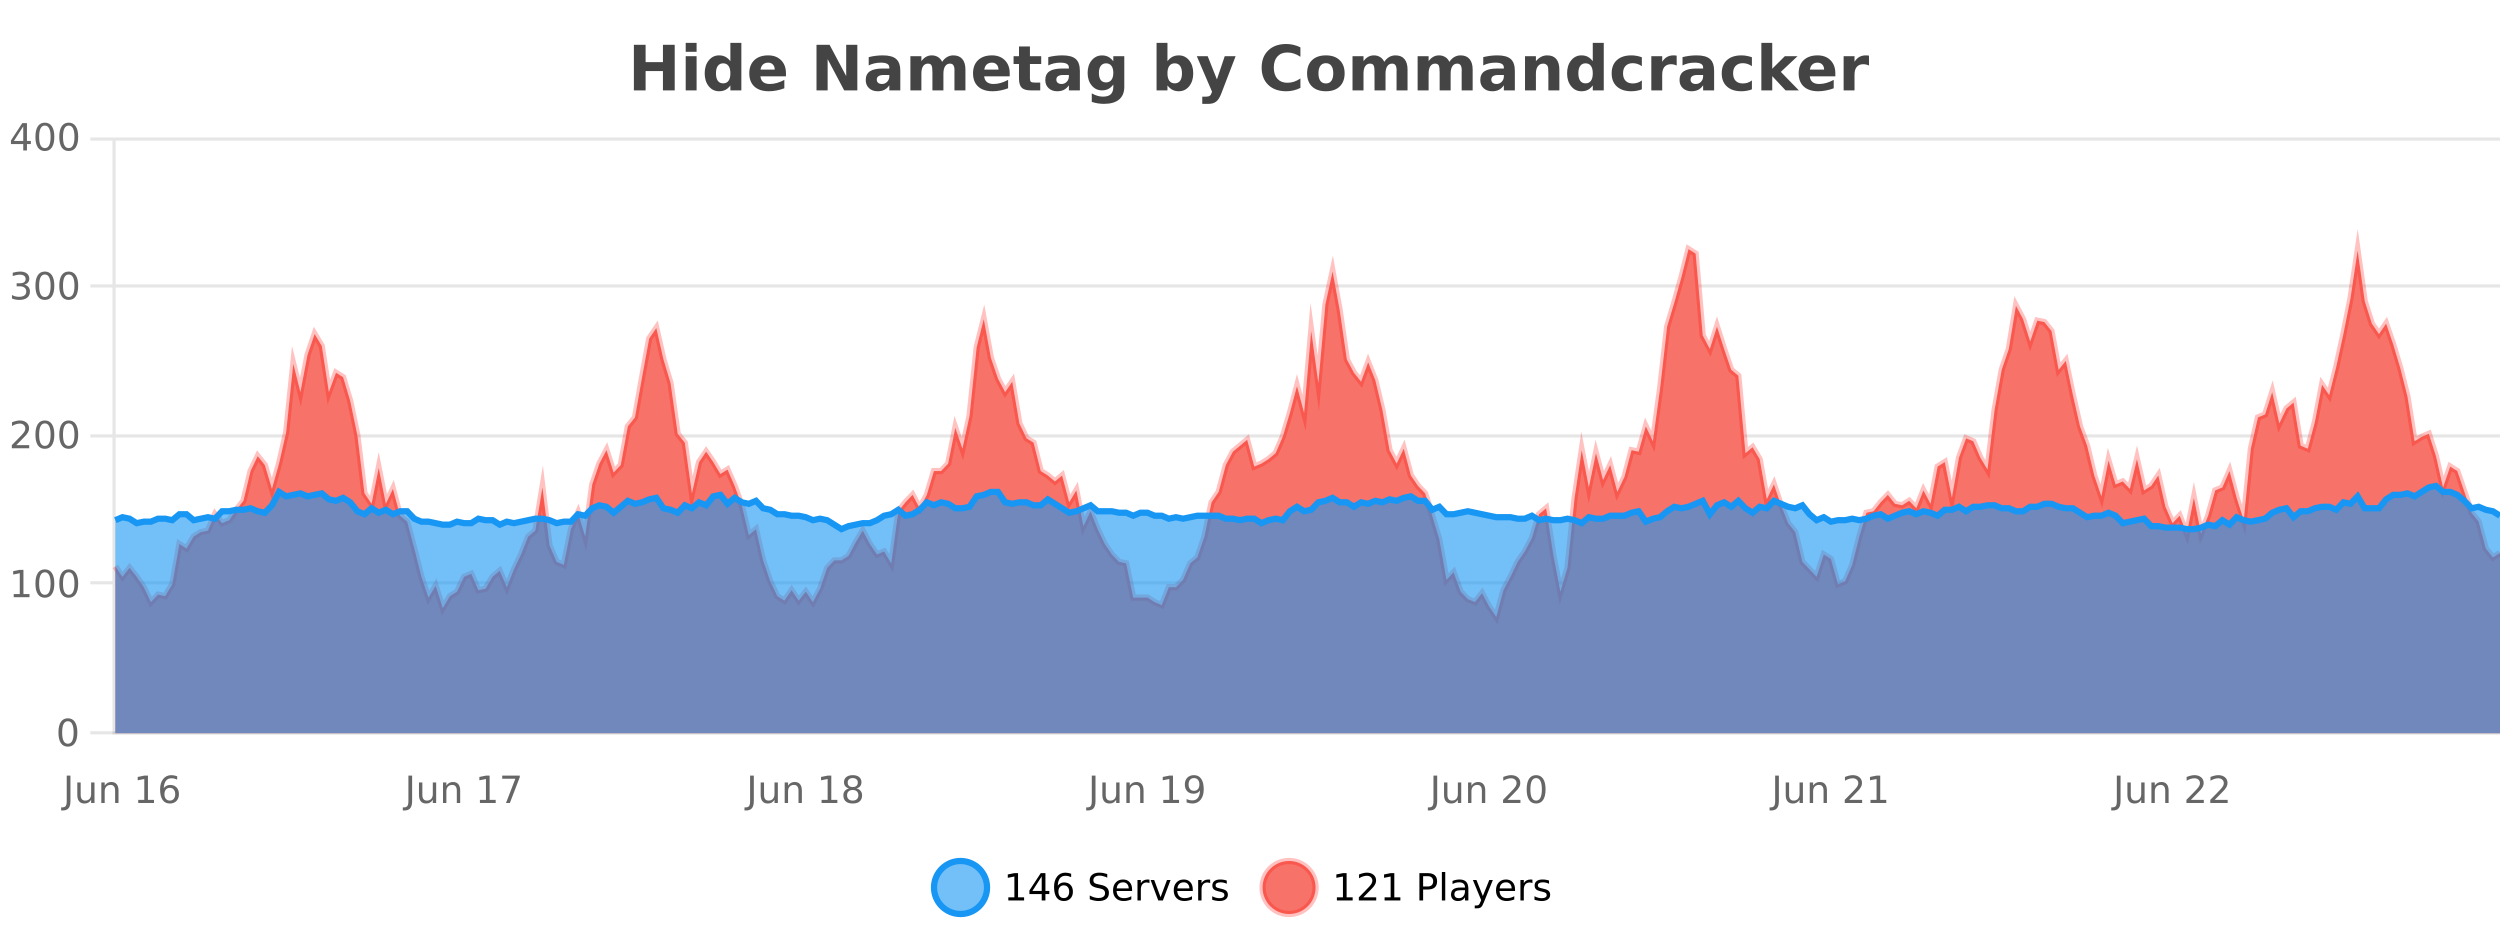 <?xml version="1.0" encoding="UTF-8"?>
<svg xmlns="http://www.w3.org/2000/svg" xmlns:xlink="http://www.w3.org/1999/xlink" width="800pt" height="300pt" viewBox="0 0 800 300" version="1.1">
<defs>
<clipPath id="clip1">
  <path d="M 270 263 L 345 263 L 345 300 L 270 300 Z M 270 263 "/>
</clipPath>
<clipPath id="clip2">
  <path d="M 375 263 L 450 263 L 450 300 L 375 300 Z M 375 263 "/>
</clipPath>
<clipPath id="clip3">
  <path d="M 36.906 79 L 800 79 L 800 234.602 L 36.906 234.602 Z M 36.906 79 "/>
</clipPath>
<clipPath id="clip4">
  <path d="M 35.906 51 L 800 51 L 800 226 L 35.906 226 Z M 35.906 51 "/>
</clipPath>
<clipPath id="clip5">
  <path d="M 36.906 155 L 800 155 L 800 234.602 L 36.906 234.602 Z M 36.906 155 "/>
</clipPath>
<clipPath id="clip6">
  <path d="M 35.906 127 L 800 127 L 800 198 L 35.906 198 Z M 35.906 127 "/>
</clipPath>
</defs>
<g id="surface1330321">
<rect x="0" y="0" width="800" height="300" style="fill:rgb(100%,100%,100%);fill-opacity:1;stroke:none;"/>
<path style="fill:none;stroke-width:1;stroke-linecap:butt;stroke-linejoin:miter;stroke:rgb(0%,0%,0%);stroke-opacity:0.098;stroke-miterlimit:10;" d="M 37 234.5 L 800 234.5 "/>
<path style="fill:none;stroke-width:1;stroke-linecap:butt;stroke-linejoin:miter;stroke:rgb(0%,0%,0%);stroke-opacity:0.098;stroke-miterlimit:10;" d="M 28.906 234.5 L 36 234.5 "/>
<path style="fill:none;stroke-width:1;stroke-linecap:butt;stroke-linejoin:miter;stroke:rgb(0%,0%,0%);stroke-opacity:0.098;stroke-miterlimit:10;" d="M 37 186.5 L 800 186.5 "/>
<path style="fill:none;stroke-width:1;stroke-linecap:butt;stroke-linejoin:miter;stroke:rgb(0%,0%,0%);stroke-opacity:0.098;stroke-miterlimit:10;" d="M 28.906 186.5 L 36 186.5 "/>
<path style="fill:none;stroke-width:1;stroke-linecap:butt;stroke-linejoin:miter;stroke:rgb(0%,0%,0%);stroke-opacity:0.098;stroke-miterlimit:10;" d="M 37 139.5 L 800 139.5 "/>
<path style="fill:none;stroke-width:1;stroke-linecap:butt;stroke-linejoin:miter;stroke:rgb(0%,0%,0%);stroke-opacity:0.098;stroke-miterlimit:10;" d="M 28.906 139.5 L 36 139.5 "/>
<path style="fill:none;stroke-width:1;stroke-linecap:butt;stroke-linejoin:miter;stroke:rgb(0%,0%,0%);stroke-opacity:0.098;stroke-miterlimit:10;" d="M 37 91.5 L 800 91.5 "/>
<path style="fill:none;stroke-width:1;stroke-linecap:butt;stroke-linejoin:miter;stroke:rgb(0%,0%,0%);stroke-opacity:0.098;stroke-miterlimit:10;" d="M 28.906 91.5 L 36 91.5 "/>
<path style="fill:none;stroke-width:1;stroke-linecap:butt;stroke-linejoin:miter;stroke:rgb(0%,0%,0%);stroke-opacity:0.098;stroke-miterlimit:10;" d="M 37 44.5 L 800 44.5 "/>
<path style="fill:none;stroke-width:1;stroke-linecap:butt;stroke-linejoin:miter;stroke:rgb(0%,0%,0%);stroke-opacity:0.098;stroke-miterlimit:10;" d="M 28.906 44.5 L 36 44.5 "/>
<path style=" stroke:none;fill-rule:nonzero;fill:rgb(9.02%,58.824%,95.294%);fill-opacity:0.6;" d="M 315.852 284 C 315.852 288.688 312.055 292.484 307.367 292.484 C 302.684 292.484 298.883 288.688 298.883 284 C 298.883 279.312 302.684 275.516 307.367 275.516 C 312.055 275.516 315.852 279.312 315.852 284 Z M 315.852 284 "/>
<g clip-path="url(#clip1)" clip-rule="nonzero">
<path style="fill:none;stroke-width:2;stroke-linecap:butt;stroke-linejoin:miter;stroke:rgb(9.02%,58.824%,95.294%);stroke-opacity:1;stroke-miterlimit:10;" d="M 315.852 284 C 315.852 288.688 312.055 292.484 307.367 292.484 C 302.684 292.484 298.883 288.688 298.883 284 C 298.883 279.312 302.684 275.516 307.367 275.516 C 312.055 275.516 315.852 279.312 315.852 284 Z M 315.852 284 "/>
</g>
<path style=" stroke:none;fill-rule:nonzero;fill:rgb(0%,0%,0%);fill-opacity:1;" d="M 322.664 287.156 L 324.602 287.156 L 324.602 280.484 L 322.492 280.906 L 322.492 279.828 L 324.586 279.406 L 325.773 279.406 L 325.773 287.156 L 327.711 287.156 L 327.711 288.156 L 322.664 288.156 Z M 333.348 280.438 L 330.363 285.109 L 333.348 285.109 Z M 333.035 279.406 L 334.535 279.406 L 334.535 285.109 L 335.785 285.109 L 335.785 286.094 L 334.535 286.094 L 334.535 288.156 L 333.348 288.156 L 333.348 286.094 L 329.41 286.094 L 329.41 284.953 Z M 340.422 283.312 C 339.891 283.312 339.469 283.496 339.156 283.859 C 338.844 284.227 338.688 284.719 338.688 285.344 C 338.688 285.98 338.844 286.48 339.156 286.844 C 339.469 287.211 339.891 287.391 340.422 287.391 C 340.953 287.391 341.367 287.211 341.672 286.844 C 341.984 286.48 342.141 285.98 342.141 285.344 C 342.141 284.719 341.984 284.227 341.672 283.859 C 341.367 283.496 340.953 283.312 340.422 283.312 Z M 342.766 279.594 L 342.766 280.672 C 342.461 280.539 342.16 280.434 341.859 280.359 C 341.555 280.289 341.258 280.25 340.969 280.25 C 340.188 280.25 339.586 280.516 339.172 281.047 C 338.766 281.57 338.531 282.359 338.469 283.422 C 338.695 283.09 338.984 282.836 339.328 282.656 C 339.68 282.469 340.066 282.375 340.484 282.375 C 341.359 282.375 342.051 282.641 342.562 283.172 C 343.07 283.703 343.328 284.43 343.328 285.344 C 343.328 286.25 343.062 286.977 342.531 287.516 C 342 288.059 341.297 288.328 340.422 288.328 C 339.398 288.328 338.625 287.945 338.094 287.172 C 337.562 286.391 337.297 285.266 337.297 283.797 C 337.297 282.414 337.625 281.309 338.281 280.484 C 338.938 279.664 339.816 279.25 340.922 279.25 C 341.211 279.25 341.508 279.281 341.812 279.344 C 342.113 279.398 342.43 279.48 342.766 279.594 Z M 354.32 279.688 L 354.32 280.844 C 353.871 280.637 353.445 280.48 353.039 280.375 C 352.641 280.262 352.262 280.203 351.898 280.203 C 351.25 280.203 350.75 280.328 350.398 280.578 C 350.055 280.828 349.883 281.188 349.883 281.656 C 349.883 282.043 349.996 282.336 350.227 282.531 C 350.453 282.73 350.898 282.887 351.555 283 L 352.258 283.156 C 353.141 283.324 353.793 283.621 354.211 284.047 C 354.637 284.465 354.852 285.027 354.852 285.734 C 354.852 286.59 354.562 287.234 353.992 287.672 C 353.43 288.109 352.594 288.328 351.492 288.328 C 351.086 288.328 350.648 288.281 350.18 288.188 C 349.711 288.094 349.227 287.953 348.727 287.766 L 348.727 286.547 C 349.203 286.82 349.672 287.023 350.133 287.156 C 350.602 287.293 351.055 287.359 351.492 287.359 C 352.168 287.359 352.688 287.23 353.055 286.969 C 353.43 286.699 353.617 286.32 353.617 285.828 C 353.617 285.402 353.48 285.07 353.211 284.828 C 352.949 284.578 352.516 284.398 351.914 284.281 L 351.195 284.141 C 350.309 283.965 349.668 283.688 349.273 283.312 C 348.887 282.938 348.695 282.418 348.695 281.75 C 348.695 280.969 348.965 280.359 349.508 279.922 C 350.047 279.477 350.797 279.25 351.758 279.25 C 352.172 279.25 352.59 279.289 353.008 279.359 C 353.434 279.434 353.871 279.543 354.32 279.688 Z M 362.266 284.609 L 362.266 285.125 L 357.297 285.125 C 357.348 285.875 357.57 286.445 357.969 286.828 C 358.375 287.215 358.93 287.406 359.641 287.406 C 360.055 287.406 360.457 287.359 360.844 287.266 C 361.238 287.164 361.629 287.008 362.016 286.797 L 362.016 287.828 C 361.617 287.984 361.219 288.105 360.812 288.188 C 360.406 288.281 359.992 288.328 359.578 288.328 C 358.535 288.328 357.707 288.027 357.094 287.422 C 356.477 286.809 356.172 285.98 356.172 284.938 C 356.172 283.867 356.461 283.016 357.047 282.391 C 357.629 281.758 358.41 281.438 359.391 281.438 C 360.273 281.438 360.973 281.727 361.484 282.297 C 362.004 282.859 362.266 283.633 362.266 284.609 Z M 361.188 284.281 C 361.176 283.699 361.008 283.23 360.688 282.875 C 360.363 282.523 359.938 282.344 359.406 282.344 C 358.801 282.344 358.316 282.516 357.953 282.859 C 357.598 283.203 357.395 283.684 357.344 284.297 Z M 367.836 282.594 C 367.711 282.531 367.574 282.484 367.43 282.453 C 367.293 282.414 367.137 282.391 366.961 282.391 C 366.355 282.391 365.887 282.59 365.555 282.984 C 365.23 283.383 365.07 283.953 365.07 284.703 L 365.07 288.156 L 363.992 288.156 L 363.992 281.594 L 365.07 281.594 L 365.07 282.609 C 365.297 282.215 365.594 281.922 365.961 281.734 C 366.324 281.539 366.766 281.438 367.289 281.438 C 367.359 281.438 367.438 281.445 367.523 281.453 C 367.617 281.465 367.715 281.48 367.82 281.5 Z M 368.195 281.594 L 369.336 281.594 L 371.383 287.094 L 373.445 281.594 L 374.586 281.594 L 372.117 288.156 L 370.648 288.156 Z M 381.688 284.609 L 381.688 285.125 L 376.719 285.125 C 376.77 285.875 376.992 286.445 377.391 286.828 C 377.797 287.215 378.352 287.406 379.062 287.406 C 379.477 287.406 379.879 287.359 380.266 287.266 C 380.66 287.164 381.051 287.008 381.438 286.797 L 381.438 287.828 C 381.039 287.984 380.641 288.105 380.234 288.188 C 379.828 288.281 379.414 288.328 379 288.328 C 377.957 288.328 377.129 288.027 376.516 287.422 C 375.898 286.809 375.594 285.98 375.594 284.938 C 375.594 283.867 375.883 283.016 376.469 282.391 C 377.051 281.758 377.832 281.438 378.812 281.438 C 379.695 281.438 380.395 281.727 380.906 282.297 C 381.426 282.859 381.688 283.633 381.688 284.609 Z M 380.609 284.281 C 380.598 283.699 380.43 283.23 380.109 282.875 C 379.785 282.523 379.359 282.344 378.828 282.344 C 378.223 282.344 377.738 282.516 377.375 282.859 C 377.02 283.203 376.816 283.684 376.766 284.297 Z M 387.258 282.594 C 387.133 282.531 386.996 282.484 386.852 282.453 C 386.715 282.414 386.559 282.391 386.383 282.391 C 385.777 282.391 385.309 282.59 384.977 282.984 C 384.652 283.383 384.492 283.953 384.492 284.703 L 384.492 288.156 L 383.414 288.156 L 383.414 281.594 L 384.492 281.594 L 384.492 282.609 C 384.719 282.215 385.016 281.922 385.383 281.734 C 385.746 281.539 386.188 281.438 386.711 281.438 C 386.781 281.438 386.859 281.445 386.945 281.453 C 387.039 281.465 387.137 281.48 387.242 281.5 Z M 392.562 281.781 L 392.562 282.812 C 392.258 282.656 391.941 282.543 391.609 282.469 C 391.285 282.387 390.945 282.344 390.594 282.344 C 390.062 282.344 389.66 282.43 389.391 282.594 C 389.117 282.75 388.984 282.996 388.984 283.328 C 388.984 283.578 389.078 283.777 389.266 283.922 C 389.461 284.059 389.852 284.188 390.438 284.312 L 390.797 284.406 C 391.566 284.562 392.113 284.793 392.438 285.094 C 392.758 285.398 392.922 285.812 392.922 286.344 C 392.922 286.961 392.676 287.445 392.188 287.797 C 391.707 288.152 391.047 288.328 390.203 288.328 C 389.848 288.328 389.477 288.289 389.094 288.219 C 388.719 288.156 388.32 288.059 387.906 287.922 L 387.906 286.797 C 388.301 287.008 388.691 287.164 389.078 287.266 C 389.461 287.371 389.848 287.422 390.234 287.422 C 390.734 287.422 391.117 287.34 391.391 287.172 C 391.672 286.996 391.812 286.746 391.812 286.422 C 391.812 286.133 391.711 285.906 391.516 285.75 C 391.316 285.594 390.883 285.445 390.219 285.297 L 389.844 285.219 C 389.176 285.074 388.691 284.855 388.391 284.562 C 388.098 284.273 387.953 283.875 387.953 283.375 C 387.953 282.75 388.172 282.273 388.609 281.938 C 389.047 281.605 389.664 281.438 390.469 281.438 C 390.863 281.438 391.238 281.469 391.594 281.531 C 391.945 281.586 392.27 281.668 392.562 281.781 Z M 317.367 277.016 "/>
<path style=" stroke:none;fill-rule:nonzero;fill:rgb(96.863%,44.706%,40.784%);fill-opacity:1;" d="M 420.988 284 C 420.988 288.688 417.191 292.484 412.504 292.484 C 407.82 292.484 404.02 288.688 404.02 284 C 404.02 279.312 407.82 275.516 412.504 275.516 C 417.191 275.516 420.988 279.312 420.988 284 Z M 420.988 284 "/>
<g clip-path="url(#clip2)" clip-rule="nonzero">
<path style="fill:none;stroke-width:2;stroke-linecap:butt;stroke-linejoin:miter;stroke:rgb(100%,4.706%,0%);stroke-opacity:0.247;stroke-miterlimit:10;" d="M 420.988 284 C 420.988 288.688 417.191 292.484 412.504 292.484 C 407.82 292.484 404.02 288.688 404.02 284 C 404.02 279.312 407.82 275.516 412.504 275.516 C 417.191 275.516 420.988 279.312 420.988 284 Z M 420.988 284 "/>
</g>
<path style=" stroke:none;fill-rule:nonzero;fill:rgb(0%,0%,0%);fill-opacity:1;" d="M 427.805 287.156 L 429.742 287.156 L 429.742 280.484 L 427.633 280.906 L 427.633 279.828 L 429.727 279.406 L 430.914 279.406 L 430.914 287.156 L 432.852 287.156 L 432.852 288.156 L 427.805 288.156 Z M 436.25 287.156 L 440.391 287.156 L 440.391 288.156 L 434.828 288.156 L 434.828 287.156 C 435.273 286.699 435.883 286.078 436.656 285.297 C 437.438 284.508 437.926 283.996 438.125 283.766 C 438.508 283.352 438.773 282.996 438.922 282.703 C 439.078 282.402 439.156 282.109 439.156 281.828 C 439.156 281.359 438.988 280.98 438.656 280.688 C 438.332 280.398 437.91 280.25 437.391 280.25 C 437.016 280.25 436.617 280.312 436.203 280.438 C 435.797 280.562 435.359 280.762 434.891 281.031 L 434.891 279.828 C 435.367 279.641 435.812 279.5 436.219 279.406 C 436.633 279.305 437.016 279.25 437.359 279.25 C 438.266 279.25 438.988 279.48 439.531 279.938 C 440.07 280.387 440.344 280.992 440.344 281.75 C 440.344 282.105 440.273 282.445 440.141 282.766 C 440.004 283.09 439.758 283.469 439.406 283.906 C 439.301 284.023 438.988 284.352 438.469 284.891 C 437.945 285.434 437.207 286.188 436.25 287.156 Z M 443.07 287.156 L 445.008 287.156 L 445.008 280.484 L 442.898 280.906 L 442.898 279.828 L 444.992 279.406 L 446.18 279.406 L 446.18 287.156 L 448.117 287.156 L 448.117 288.156 L 443.07 288.156 Z M 455.398 280.375 L 455.398 283.672 L 456.883 283.672 C 457.434 283.672 457.859 283.531 458.164 283.25 C 458.465 282.961 458.617 282.547 458.617 282.016 C 458.617 281.496 458.465 281.094 458.164 280.812 C 457.859 280.523 457.434 280.375 456.883 280.375 Z M 454.211 279.406 L 456.883 279.406 C 457.871 279.406 458.617 279.633 459.117 280.078 C 459.617 280.516 459.867 281.164 459.867 282.016 C 459.867 282.883 459.617 283.539 459.117 283.984 C 458.617 284.422 457.871 284.641 456.883 284.641 L 455.398 284.641 L 455.398 288.156 L 454.211 288.156 Z M 461.398 279.031 L 462.477 279.031 L 462.477 288.156 L 461.398 288.156 Z M 467.719 284.859 C 466.852 284.859 466.25 284.961 465.906 285.156 C 465.57 285.355 465.406 285.695 465.406 286.172 C 465.406 286.559 465.531 286.867 465.781 287.094 C 466.039 287.312 466.383 287.422 466.812 287.422 C 467.414 287.422 467.895 287.215 468.25 286.797 C 468.613 286.371 468.797 285.805 468.797 285.094 L 468.797 284.859 Z M 469.875 284.406 L 469.875 288.156 L 468.797 288.156 L 468.797 287.156 C 468.547 287.555 468.238 287.852 467.875 288.047 C 467.508 288.234 467.062 288.328 466.531 288.328 C 465.852 288.328 465.316 288.141 464.922 287.766 C 464.523 287.383 464.328 286.875 464.328 286.25 C 464.328 285.512 464.57 284.953 465.062 284.578 C 465.562 284.203 466.301 284.016 467.281 284.016 L 468.797 284.016 L 468.797 283.906 C 468.797 283.406 468.629 283.023 468.297 282.75 C 467.973 282.48 467.52 282.344 466.938 282.344 C 466.562 282.344 466.191 282.391 465.828 282.484 C 465.473 282.578 465.133 282.715 464.812 282.891 L 464.812 281.891 C 465.207 281.734 465.586 281.621 465.953 281.547 C 466.328 281.477 466.691 281.438 467.047 281.438 C 467.992 281.438 468.703 281.684 469.172 282.172 C 469.641 282.664 469.875 283.406 469.875 284.406 Z M 474.82 288.766 C 474.516 289.547 474.219 290.055 473.93 290.297 C 473.637 290.535 473.25 290.656 472.773 290.656 L 471.914 290.656 L 471.914 289.75 L 472.539 289.75 C 472.84 289.75 473.07 289.676 473.227 289.531 C 473.391 289.395 473.574 289.066 473.773 288.547 L 473.977 288.047 L 471.32 281.594 L 472.461 281.594 L 474.508 286.719 L 476.57 281.594 L 477.711 281.594 Z M 484.812 284.609 L 484.812 285.125 L 479.844 285.125 C 479.895 285.875 480.117 286.445 480.516 286.828 C 480.922 287.215 481.477 287.406 482.188 287.406 C 482.602 287.406 483.004 287.359 483.391 287.266 C 483.785 287.164 484.176 287.008 484.562 286.797 L 484.562 287.828 C 484.164 287.984 483.766 288.105 483.359 288.188 C 482.953 288.281 482.539 288.328 482.125 288.328 C 481.082 288.328 480.254 288.027 479.641 287.422 C 479.023 286.809 478.719 285.98 478.719 284.938 C 478.719 283.867 479.008 283.016 479.594 282.391 C 480.176 281.758 480.957 281.438 481.938 281.438 C 482.82 281.438 483.52 281.727 484.031 282.297 C 484.551 282.859 484.812 283.633 484.812 284.609 Z M 483.734 284.281 C 483.723 283.699 483.555 283.23 483.234 282.875 C 482.91 282.523 482.484 282.344 481.953 282.344 C 481.348 282.344 480.863 282.516 480.5 282.859 C 480.145 283.203 479.941 283.684 479.891 284.297 Z M 490.383 282.594 C 490.258 282.531 490.121 282.484 489.977 282.453 C 489.84 282.414 489.684 282.391 489.508 282.391 C 488.902 282.391 488.434 282.59 488.102 282.984 C 487.777 283.383 487.617 283.953 487.617 284.703 L 487.617 288.156 L 486.539 288.156 L 486.539 281.594 L 487.617 281.594 L 487.617 282.609 C 487.844 282.215 488.141 281.922 488.508 281.734 C 488.871 281.539 489.312 281.438 489.836 281.438 C 489.906 281.438 489.984 281.445 490.07 281.453 C 490.164 281.465 490.262 281.48 490.367 281.5 Z M 495.691 281.781 L 495.691 282.812 C 495.387 282.656 495.07 282.543 494.738 282.469 C 494.414 282.387 494.074 282.344 493.723 282.344 C 493.191 282.344 492.789 282.43 492.52 282.594 C 492.246 282.75 492.113 282.996 492.113 283.328 C 492.113 283.578 492.207 283.777 492.395 283.922 C 492.59 284.059 492.98 284.188 493.566 284.312 L 493.926 284.406 C 494.695 284.562 495.242 284.793 495.566 285.094 C 495.887 285.398 496.051 285.812 496.051 286.344 C 496.051 286.961 495.805 287.445 495.316 287.797 C 494.836 288.152 494.176 288.328 493.332 288.328 C 492.977 288.328 492.605 288.289 492.223 288.219 C 491.848 288.156 491.449 288.059 491.035 287.922 L 491.035 286.797 C 491.43 287.008 491.82 287.164 492.207 287.266 C 492.59 287.371 492.977 287.422 493.363 287.422 C 493.863 287.422 494.246 287.34 494.52 287.172 C 494.801 286.996 494.941 286.746 494.941 286.422 C 494.941 286.133 494.84 285.906 494.645 285.75 C 494.445 285.594 494.012 285.445 493.348 285.297 L 492.973 285.219 C 492.305 285.074 491.82 284.855 491.52 284.562 C 491.227 284.273 491.082 283.875 491.082 283.375 C 491.082 282.75 491.301 282.273 491.738 281.938 C 492.176 281.605 492.793 281.438 493.598 281.438 C 493.992 281.438 494.367 281.469 494.723 281.531 C 495.074 281.586 495.398 281.668 495.691 281.781 Z M 422.504 277.016 "/>
<path style=" stroke:none;fill-rule:nonzero;fill:rgb(26.667%,26.667%,26.667%);fill-opacity:1;" d="M 202.844 14.344 L 206.594 14.344 L 206.594 19.891 L 212.141 19.891 L 212.141 14.344 L 215.906 14.344 L 215.906 28.922 L 212.141 28.922 L 212.141 22.734 L 206.594 22.734 L 206.594 28.922 L 202.844 28.922 Z M 219.426 17.984 L 222.91 17.984 L 222.91 28.922 L 219.426 28.922 Z M 219.426 13.719 L 222.91 13.719 L 222.91 16.578 L 219.426 16.578 Z M 233.719 19.578 L 233.719 13.719 L 237.234 13.719 L 237.234 28.922 L 233.719 28.922 L 233.719 27.344 C 233.238 27.992 232.707 28.465 232.125 28.766 C 231.539 29.055 230.867 29.203 230.109 29.203 C 228.766 29.203 227.66 28.668 226.797 27.594 C 225.93 26.523 225.5 25.148 225.5 23.469 C 225.5 21.781 225.93 20.402 226.797 19.328 C 227.66 18.258 228.766 17.719 230.109 17.719 C 230.867 17.719 231.539 17.871 232.125 18.172 C 232.707 18.477 233.238 18.945 233.719 19.578 Z M 231.406 26.672 C 232.156 26.672 232.727 26.402 233.125 25.859 C 233.52 25.309 233.719 24.512 233.719 23.469 C 233.719 22.43 233.52 21.637 233.125 21.094 C 232.727 20.543 232.156 20.266 231.406 20.266 C 230.664 20.266 230.098 20.543 229.703 21.094 C 229.305 21.637 229.109 22.43 229.109 23.469 C 229.109 24.512 229.305 25.309 229.703 25.859 C 230.098 26.402 230.664 26.672 231.406 26.672 Z M 251.504 23.422 L 251.504 24.422 L 243.332 24.422 C 243.414 25.246 243.711 25.859 244.223 26.266 C 244.73 26.672 245.441 26.875 246.348 26.875 C 247.086 26.875 247.84 26.766 248.613 26.547 C 249.383 26.328 250.176 26 250.988 25.562 L 250.988 28.25 C 250.164 28.562 249.336 28.797 248.504 28.953 C 247.68 29.117 246.855 29.203 246.035 29.203 C 244.055 29.203 242.512 28.703 241.41 27.703 C 240.316 26.695 239.77 25.281 239.77 23.469 C 239.77 21.68 240.305 20.273 241.379 19.25 C 242.461 18.23 243.945 17.719 245.832 17.719 C 247.551 17.719 248.926 18.242 249.957 19.281 C 250.988 20.312 251.504 21.695 251.504 23.422 Z M 247.91 22.266 C 247.91 21.602 247.715 21.062 247.332 20.656 C 246.945 20.25 246.441 20.047 245.816 20.047 C 245.137 20.047 244.586 20.242 244.16 20.625 C 243.742 21 243.48 21.547 243.379 22.266 Z M 261.281 14.344 L 265.469 14.344 L 270.781 24.344 L 270.781 14.344 L 274.344 14.344 L 274.344 28.922 L 270.141 28.922 L 264.844 18.922 L 264.844 28.922 L 261.281 28.922 Z M 282.754 24 C 282.023 24 281.477 24.125 281.113 24.375 C 280.746 24.617 280.566 24.98 280.566 25.469 C 280.566 25.906 280.711 26.25 281.004 26.5 C 281.305 26.75 281.715 26.875 282.238 26.875 C 282.895 26.875 283.445 26.641 283.895 26.172 C 284.352 25.703 284.582 25.117 284.582 24.406 L 284.582 24 Z M 288.098 22.688 L 288.098 28.922 L 284.582 28.922 L 284.582 27.297 C 284.113 27.965 283.582 28.449 282.988 28.75 C 282.402 29.051 281.691 29.203 280.848 29.203 C 279.723 29.203 278.805 28.875 278.098 28.219 C 277.387 27.555 277.035 26.695 277.035 25.641 C 277.035 24.359 277.473 23.422 278.348 22.828 C 279.23 22.227 280.621 21.922 282.52 21.922 L 284.582 21.922 L 284.582 21.641 C 284.582 21.09 284.363 20.688 283.926 20.438 C 283.488 20.18 282.805 20.047 281.879 20.047 C 281.129 20.047 280.43 20.125 279.785 20.281 C 279.137 20.43 278.539 20.648 277.988 20.938 L 277.988 18.281 C 278.738 18.094 279.488 17.953 280.238 17.859 C 280.996 17.766 281.758 17.719 282.52 17.719 C 284.488 17.719 285.91 18.109 286.785 18.891 C 287.66 19.664 288.098 20.93 288.098 22.688 Z M 301.484 19.797 C 301.93 19.121 302.457 18.605 303.062 18.25 C 303.676 17.898 304.348 17.719 305.078 17.719 C 306.328 17.719 307.281 18.109 307.938 18.891 C 308.602 19.664 308.938 20.789 308.938 22.266 L 308.938 28.922 L 305.422 28.922 L 305.422 23.219 C 305.422 23.137 305.422 23.047 305.422 22.953 C 305.43 22.859 305.438 22.73 305.438 22.562 C 305.438 21.793 305.32 21.234 305.094 20.891 C 304.863 20.539 304.492 20.359 303.984 20.359 C 303.328 20.359 302.816 20.637 302.453 21.188 C 302.086 21.73 301.898 22.516 301.891 23.547 L 301.891 28.922 L 298.375 28.922 L 298.375 23.219 C 298.375 22.012 298.27 21.234 298.062 20.891 C 297.852 20.539 297.484 20.359 296.953 20.359 C 296.273 20.359 295.754 20.637 295.391 21.188 C 295.023 21.73 294.844 22.516 294.844 23.547 L 294.844 28.922 L 291.328 28.922 L 291.328 17.984 L 294.844 17.984 L 294.844 19.578 C 295.281 18.965 295.773 18.5 296.328 18.188 C 296.879 17.875 297.492 17.719 298.172 17.719 C 298.922 17.719 299.586 17.902 300.172 18.266 C 300.754 18.633 301.191 19.141 301.484 19.797 Z M 323.105 23.422 L 323.105 24.422 L 314.934 24.422 C 315.016 25.246 315.312 25.859 315.824 26.266 C 316.332 26.672 317.043 26.875 317.949 26.875 C 318.688 26.875 319.441 26.766 320.215 26.547 C 320.984 26.328 321.777 26 322.59 25.562 L 322.59 28.25 C 321.766 28.562 320.938 28.797 320.105 28.953 C 319.281 29.117 318.457 29.203 317.637 29.203 C 315.656 29.203 314.113 28.703 313.012 27.703 C 311.918 26.695 311.371 25.281 311.371 23.469 C 311.371 21.68 311.906 20.273 312.98 19.25 C 314.062 18.23 315.547 17.719 317.434 17.719 C 319.152 17.719 320.527 18.242 321.559 19.281 C 322.59 20.312 323.105 21.695 323.105 23.422 Z M 319.512 22.266 C 319.512 21.602 319.316 21.062 318.934 20.656 C 318.547 20.25 318.043 20.047 317.418 20.047 C 316.738 20.047 316.188 20.242 315.762 20.625 C 315.344 21 315.082 21.547 314.98 22.266 Z M 329.578 14.875 L 329.578 17.984 L 333.188 17.984 L 333.188 20.484 L 329.578 20.484 L 329.578 25.125 C 329.578 25.637 329.676 25.98 329.875 26.156 C 330.082 26.336 330.484 26.422 331.078 26.422 L 332.875 26.422 L 332.875 28.922 L 329.875 28.922 C 328.5 28.922 327.52 28.637 326.938 28.062 C 326.363 27.48 326.078 26.5 326.078 25.125 L 326.078 20.484 L 324.344 20.484 L 324.344 17.984 L 326.078 17.984 L 326.078 14.875 Z M 340.215 24 C 339.484 24 338.938 24.125 338.574 24.375 C 338.207 24.617 338.027 24.98 338.027 25.469 C 338.027 25.906 338.172 26.25 338.465 26.5 C 338.766 26.75 339.176 26.875 339.699 26.875 C 340.355 26.875 340.906 26.641 341.355 26.172 C 341.812 25.703 342.043 25.117 342.043 24.406 L 342.043 24 Z M 345.559 22.688 L 345.559 28.922 L 342.043 28.922 L 342.043 27.297 C 341.574 27.965 341.043 28.449 340.449 28.75 C 339.863 29.051 339.152 29.203 338.309 29.203 C 337.184 29.203 336.266 28.875 335.559 28.219 C 334.848 27.555 334.496 26.695 334.496 25.641 C 334.496 24.359 334.934 23.422 335.809 22.828 C 336.691 22.227 338.082 21.922 339.98 21.922 L 342.043 21.922 L 342.043 21.641 C 342.043 21.09 341.824 20.688 341.387 20.438 C 340.949 20.18 340.266 20.047 339.34 20.047 C 338.59 20.047 337.891 20.125 337.246 20.281 C 336.598 20.43 336 20.648 335.449 20.938 L 335.449 18.281 C 336.199 18.094 336.949 17.953 337.699 17.859 C 338.457 17.766 339.219 17.719 339.98 17.719 C 341.949 17.719 343.371 18.109 344.246 18.891 C 345.121 19.664 345.559 20.93 345.559 22.688 Z M 356.258 27.062 C 355.777 27.699 355.246 28.168 354.664 28.469 C 354.078 28.773 353.406 28.922 352.648 28.922 C 351.312 28.922 350.211 28.398 349.336 27.344 C 348.469 26.293 348.039 24.953 348.039 23.328 C 348.039 21.695 348.469 20.355 349.336 19.312 C 350.211 18.262 351.312 17.734 352.648 17.734 C 353.406 17.734 354.078 17.887 354.664 18.188 C 355.246 18.492 355.777 18.965 356.258 19.609 L 356.258 17.984 L 359.773 17.984 L 359.773 27.812 C 359.773 29.57 359.215 30.914 358.102 31.844 C 356.996 32.77 355.387 33.234 353.273 33.234 C 352.594 33.234 351.934 33.18 351.289 33.078 C 350.652 32.973 350.012 32.816 349.367 32.609 L 349.367 29.875 C 349.98 30.227 350.578 30.488 351.164 30.656 C 351.746 30.832 352.336 30.922 352.93 30.922 C 354.074 30.922 354.914 30.672 355.445 30.172 C 355.984 29.672 356.258 28.887 356.258 27.812 Z M 353.945 20.266 C 353.227 20.266 352.664 20.531 352.258 21.062 C 351.852 21.594 351.648 22.352 351.648 23.328 C 351.648 24.328 351.84 25.09 352.227 25.609 C 352.621 26.121 353.195 26.375 353.945 26.375 C 354.672 26.375 355.242 26.109 355.648 25.578 C 356.055 25.047 356.258 24.297 356.258 23.328 C 356.258 22.352 356.055 21.594 355.648 21.062 C 355.242 20.531 354.672 20.266 353.945 20.266 Z M 375.914 26.672 C 376.664 26.672 377.234 26.402 377.633 25.859 C 378.027 25.309 378.227 24.512 378.227 23.469 C 378.227 22.43 378.027 21.637 377.633 21.094 C 377.234 20.543 376.664 20.266 375.914 20.266 C 375.164 20.266 374.586 20.543 374.18 21.094 C 373.781 21.637 373.586 22.43 373.586 23.469 C 373.586 24.5 373.781 25.293 374.18 25.844 C 374.586 26.398 375.164 26.672 375.914 26.672 Z M 373.586 19.578 C 374.074 18.945 374.609 18.477 375.195 18.172 C 375.777 17.871 376.449 17.719 377.211 17.719 C 378.562 17.719 379.672 18.258 380.539 19.328 C 381.402 20.402 381.836 21.781 381.836 23.469 C 381.836 25.148 381.402 26.523 380.539 27.594 C 379.672 28.668 378.562 29.203 377.211 29.203 C 376.449 29.203 375.777 29.051 375.195 28.75 C 374.609 28.449 374.074 27.98 373.586 27.344 L 373.586 28.922 L 370.102 28.922 L 370.102 13.719 L 373.586 13.719 Z M 382.977 17.984 L 386.461 17.984 L 389.414 25.406 L 391.914 17.984 L 395.398 17.984 L 390.805 29.953 C 390.344 31.172 389.805 32.02 389.18 32.5 C 388.562 32.988 387.758 33.234 386.758 33.234 L 384.727 33.234 L 384.727 30.938 L 385.82 30.938 C 386.414 30.938 386.844 30.844 387.117 30.656 C 387.387 30.469 387.594 30.129 387.742 29.641 L 387.852 29.344 Z M 416.133 28.125 C 415.434 28.48 414.711 28.746 413.961 28.922 C 413.219 29.109 412.438 29.203 411.617 29.203 C 409.188 29.203 407.266 28.527 405.852 27.172 C 404.434 25.809 403.727 23.965 403.727 21.641 C 403.727 19.32 404.434 17.48 405.852 16.125 C 407.266 14.762 409.188 14.078 411.617 14.078 C 412.438 14.078 413.219 14.172 413.961 14.359 C 414.711 14.539 415.434 14.805 416.133 15.156 L 416.133 18.172 C 415.434 17.703 414.746 17.359 414.07 17.141 C 413.391 16.914 412.68 16.797 411.93 16.797 C 410.586 16.797 409.527 17.23 408.758 18.094 C 407.996 18.949 407.617 20.133 407.617 21.641 C 407.617 23.152 407.996 24.34 408.758 25.203 C 409.527 26.059 410.586 26.484 411.93 26.484 C 412.68 26.484 413.391 26.375 414.07 26.156 C 414.746 25.93 415.434 25.578 416.133 25.109 Z M 424.297 20.219 C 423.516 20.219 422.922 20.5 422.516 21.062 C 422.109 21.617 421.906 22.418 421.906 23.469 C 421.906 24.512 422.109 25.312 422.516 25.875 C 422.922 26.43 423.516 26.703 424.297 26.703 C 425.055 26.703 425.633 26.43 426.031 25.875 C 426.438 25.312 426.641 24.512 426.641 23.469 C 426.641 22.418 426.438 21.617 426.031 21.062 C 425.633 20.5 425.055 20.219 424.297 20.219 Z M 424.297 17.719 C 426.172 17.719 427.633 18.23 428.688 19.25 C 429.75 20.262 430.281 21.668 430.281 23.469 C 430.281 25.262 429.75 26.668 428.688 27.688 C 427.633 28.699 426.172 29.203 424.297 29.203 C 422.398 29.203 420.922 28.699 419.859 27.688 C 418.797 26.668 418.266 25.262 418.266 23.469 C 418.266 21.668 418.797 20.262 419.859 19.25 C 420.922 18.23 422.398 17.719 424.297 17.719 Z M 442.961 19.797 C 443.406 19.121 443.934 18.605 444.539 18.25 C 445.152 17.898 445.824 17.719 446.555 17.719 C 447.805 17.719 448.758 18.109 449.414 18.891 C 450.078 19.664 450.414 20.789 450.414 22.266 L 450.414 28.922 L 446.898 28.922 L 446.898 23.219 C 446.898 23.137 446.898 23.047 446.898 22.953 C 446.906 22.859 446.914 22.73 446.914 22.562 C 446.914 21.793 446.797 21.234 446.57 20.891 C 446.34 20.539 445.969 20.359 445.461 20.359 C 444.805 20.359 444.293 20.637 443.93 21.188 C 443.562 21.73 443.375 22.516 443.367 23.547 L 443.367 28.922 L 439.852 28.922 L 439.852 23.219 C 439.852 22.012 439.746 21.234 439.539 20.891 C 439.328 20.539 438.961 20.359 438.43 20.359 C 437.75 20.359 437.23 20.637 436.867 21.188 C 436.5 21.73 436.32 22.516 436.32 23.547 L 436.32 28.922 L 432.805 28.922 L 432.805 17.984 L 436.32 17.984 L 436.32 19.578 C 436.758 18.965 437.25 18.5 437.805 18.188 C 438.355 17.875 438.969 17.719 439.648 17.719 C 440.398 17.719 441.062 17.902 441.648 18.266 C 442.23 18.633 442.668 19.141 442.961 19.797 Z M 463.797 19.797 C 464.242 19.121 464.77 18.605 465.375 18.25 C 465.988 17.898 466.66 17.719 467.391 17.719 C 468.641 17.719 469.594 18.109 470.25 18.891 C 470.914 19.664 471.25 20.789 471.25 22.266 L 471.25 28.922 L 467.734 28.922 L 467.734 23.219 C 467.734 23.137 467.734 23.047 467.734 22.953 C 467.742 22.859 467.75 22.73 467.75 22.562 C 467.75 21.793 467.633 21.234 467.406 20.891 C 467.176 20.539 466.805 20.359 466.297 20.359 C 465.641 20.359 465.129 20.637 464.766 21.188 C 464.398 21.73 464.211 22.516 464.203 23.547 L 464.203 28.922 L 460.688 28.922 L 460.688 23.219 C 460.688 22.012 460.582 21.234 460.375 20.891 C 460.164 20.539 459.797 20.359 459.266 20.359 C 458.586 20.359 458.066 20.637 457.703 21.188 C 457.336 21.73 457.156 22.516 457.156 23.547 L 457.156 28.922 L 453.641 28.922 L 453.641 17.984 L 457.156 17.984 L 457.156 19.578 C 457.594 18.965 458.086 18.5 458.641 18.188 C 459.191 17.875 459.805 17.719 460.484 17.719 C 461.234 17.719 461.898 17.902 462.484 18.266 C 463.066 18.633 463.504 19.141 463.797 19.797 Z M 479.406 24 C 478.676 24 478.129 24.125 477.766 24.375 C 477.398 24.617 477.219 24.98 477.219 25.469 C 477.219 25.906 477.363 26.25 477.656 26.5 C 477.957 26.75 478.367 26.875 478.891 26.875 C 479.547 26.875 480.098 26.641 480.547 26.172 C 481.004 25.703 481.234 25.117 481.234 24.406 L 481.234 24 Z M 484.75 22.688 L 484.75 28.922 L 481.234 28.922 L 481.234 27.297 C 480.766 27.965 480.234 28.449 479.641 28.75 C 479.055 29.051 478.344 29.203 477.5 29.203 C 476.375 29.203 475.457 28.875 474.75 28.219 C 474.039 27.555 473.688 26.695 473.688 25.641 C 473.688 24.359 474.125 23.422 475 22.828 C 475.883 22.227 477.273 21.922 479.172 21.922 L 481.234 21.922 L 481.234 21.641 C 481.234 21.09 481.016 20.688 480.578 20.438 C 480.141 20.18 479.457 20.047 478.531 20.047 C 477.781 20.047 477.082 20.125 476.438 20.281 C 475.789 20.43 475.191 20.648 474.641 20.938 L 474.641 18.281 C 475.391 18.094 476.141 17.953 476.891 17.859 C 477.648 17.766 478.41 17.719 479.172 17.719 C 481.141 17.719 482.562 18.109 483.438 18.891 C 484.312 19.664 484.75 20.93 484.75 22.688 Z M 498.992 22.266 L 498.992 28.922 L 495.477 28.922 L 495.477 23.828 C 495.477 22.883 495.453 22.23 495.414 21.875 C 495.371 21.512 495.297 21.246 495.195 21.078 C 495.059 20.852 494.871 20.672 494.633 20.547 C 494.402 20.422 494.137 20.359 493.836 20.359 C 493.105 20.359 492.531 20.641 492.117 21.203 C 491.699 21.766 491.492 22.547 491.492 23.547 L 491.492 28.922 L 488.008 28.922 L 488.008 17.984 L 491.492 17.984 L 491.492 19.578 C 492.023 18.945 492.586 18.477 493.18 18.172 C 493.773 17.871 494.422 17.719 495.133 17.719 C 496.402 17.719 497.359 18.109 498.008 18.891 C 498.664 19.664 498.992 20.789 498.992 22.266 Z M 509.688 19.578 L 509.688 13.719 L 513.203 13.719 L 513.203 28.922 L 509.688 28.922 L 509.688 27.344 C 509.207 27.992 508.676 28.465 508.094 28.766 C 507.508 29.055 506.836 29.203 506.078 29.203 C 504.734 29.203 503.629 28.668 502.766 27.594 C 501.898 26.523 501.469 25.148 501.469 23.469 C 501.469 21.781 501.898 20.402 502.766 19.328 C 503.629 18.258 504.734 17.719 506.078 17.719 C 506.836 17.719 507.508 17.871 508.094 18.172 C 508.676 18.477 509.207 18.945 509.688 19.578 Z M 507.375 26.672 C 508.125 26.672 508.695 26.402 509.094 25.859 C 509.488 25.309 509.688 24.512 509.688 23.469 C 509.688 22.43 509.488 21.637 509.094 21.094 C 508.695 20.543 508.125 20.266 507.375 20.266 C 506.633 20.266 506.066 20.543 505.672 21.094 C 505.273 21.637 505.078 22.43 505.078 23.469 C 505.078 24.512 505.273 25.309 505.672 25.859 C 506.066 26.402 506.633 26.672 507.375 26.672 Z M 525.391 18.328 L 525.391 21.172 C 524.922 20.852 524.445 20.609 523.969 20.453 C 523.488 20.297 522.988 20.219 522.469 20.219 C 521.5 20.219 520.738 20.508 520.188 21.078 C 519.645 21.641 519.375 22.438 519.375 23.469 C 519.375 24.492 519.645 25.289 520.188 25.859 C 520.738 26.422 521.5 26.703 522.469 26.703 C 523.02 26.703 523.539 26.625 524.031 26.469 C 524.52 26.305 524.973 26.059 525.391 25.734 L 525.391 28.594 C 524.848 28.805 524.297 28.953 523.734 29.047 C 523.172 29.148 522.602 29.203 522.031 29.203 C 520.062 29.203 518.52 28.699 517.406 27.688 C 516.289 26.68 515.734 25.273 515.734 23.469 C 515.734 21.656 516.289 20.246 517.406 19.234 C 518.52 18.227 520.062 17.719 522.031 17.719 C 522.602 17.719 523.164 17.773 523.719 17.875 C 524.281 17.969 524.836 18.121 525.391 18.328 Z M 536.547 20.969 C 536.234 20.824 535.926 20.719 535.625 20.656 C 535.32 20.586 535.02 20.547 534.719 20.547 C 533.812 20.547 533.113 20.836 532.625 21.406 C 532.145 21.98 531.906 22.805 531.906 23.875 L 531.906 28.922 L 528.422 28.922 L 528.422 17.984 L 531.906 17.984 L 531.906 19.781 C 532.352 19.062 532.867 18.543 533.453 18.219 C 534.035 17.887 534.734 17.719 535.547 17.719 C 535.672 17.719 535.801 17.727 535.938 17.734 C 536.07 17.746 536.27 17.766 536.531 17.797 Z M 543.172 24 C 542.441 24 541.895 24.125 541.531 24.375 C 541.164 24.617 540.984 24.98 540.984 25.469 C 540.984 25.906 541.129 26.25 541.422 26.5 C 541.723 26.75 542.133 26.875 542.656 26.875 C 543.312 26.875 543.863 26.641 544.312 26.172 C 544.77 25.703 545 25.117 545 24.406 L 545 24 Z M 548.516 22.688 L 548.516 28.922 L 545 28.922 L 545 27.297 C 544.531 27.965 544 28.449 543.406 28.75 C 542.82 29.051 542.109 29.203 541.266 29.203 C 540.141 29.203 539.223 28.875 538.516 28.219 C 537.805 27.555 537.453 26.695 537.453 25.641 C 537.453 24.359 537.891 23.422 538.766 22.828 C 539.648 22.227 541.039 21.922 542.938 21.922 L 545 21.922 L 545 21.641 C 545 21.09 544.781 20.688 544.344 20.438 C 543.906 20.18 543.223 20.047 542.297 20.047 C 541.547 20.047 540.848 20.125 540.203 20.281 C 539.555 20.43 538.957 20.648 538.406 20.938 L 538.406 18.281 C 539.156 18.094 539.906 17.953 540.656 17.859 C 541.414 17.766 542.176 17.719 542.938 17.719 C 544.906 17.719 546.328 18.109 547.203 18.891 C 548.078 19.664 548.516 20.93 548.516 22.688 Z M 560.609 18.328 L 560.609 21.172 C 560.141 20.852 559.664 20.609 559.188 20.453 C 558.707 20.297 558.207 20.219 557.688 20.219 C 556.719 20.219 555.957 20.508 555.406 21.078 C 554.863 21.641 554.594 22.438 554.594 23.469 C 554.594 24.492 554.863 25.289 555.406 25.859 C 555.957 26.422 556.719 26.703 557.688 26.703 C 558.238 26.703 558.758 26.625 559.25 26.469 C 559.738 26.305 560.191 26.059 560.609 25.734 L 560.609 28.594 C 560.066 28.805 559.516 28.953 558.953 29.047 C 558.391 29.148 557.82 29.203 557.25 29.203 C 555.281 29.203 553.738 28.699 552.625 27.688 C 551.508 26.68 550.953 25.273 550.953 23.469 C 550.953 21.656 551.508 20.246 552.625 19.234 C 553.738 18.227 555.281 17.719 557.25 17.719 C 557.82 17.719 558.383 17.773 558.938 17.875 C 559.5 17.969 560.055 18.121 560.609 18.328 Z M 563.633 13.719 L 567.117 13.719 L 567.117 22 L 571.148 17.984 L 575.211 17.984 L 569.867 23 L 575.633 28.922 L 571.383 28.922 L 567.117 24.359 L 567.117 28.922 L 563.633 28.922 Z M 587.305 23.422 L 587.305 24.422 L 579.133 24.422 C 579.215 25.246 579.512 25.859 580.023 26.266 C 580.531 26.672 581.242 26.875 582.148 26.875 C 582.887 26.875 583.641 26.766 584.414 26.547 C 585.184 26.328 585.977 26 586.789 25.562 L 586.789 28.25 C 585.965 28.562 585.137 28.797 584.305 28.953 C 583.48 29.117 582.656 29.203 581.836 29.203 C 579.855 29.203 578.312 28.703 577.211 27.703 C 576.117 26.695 575.57 25.281 575.57 23.469 C 575.57 21.68 576.105 20.273 577.18 19.25 C 578.262 18.23 579.746 17.719 581.633 17.719 C 583.352 17.719 584.727 18.242 585.758 19.281 C 586.789 20.312 587.305 21.695 587.305 23.422 Z M 583.711 22.266 C 583.711 21.602 583.516 21.062 583.133 20.656 C 582.746 20.25 582.242 20.047 581.617 20.047 C 580.938 20.047 580.387 20.242 579.961 20.625 C 579.543 21 579.281 21.547 579.18 22.266 Z M 598.086 20.969 C 597.773 20.824 597.465 20.719 597.164 20.656 C 596.859 20.586 596.559 20.547 596.258 20.547 C 595.352 20.547 594.652 20.836 594.164 21.406 C 593.684 21.98 593.445 22.805 593.445 23.875 L 593.445 28.922 L 589.961 28.922 L 589.961 17.984 L 593.445 17.984 L 593.445 19.781 C 593.891 19.062 594.406 18.543 594.992 18.219 C 595.574 17.887 596.273 17.719 597.086 17.719 C 597.211 17.719 597.34 17.727 597.477 17.734 C 597.609 17.746 597.809 17.766 598.07 17.797 Z M 201 10.359 "/>
<path style="fill:none;stroke-width:1;stroke-linecap:butt;stroke-linejoin:miter;stroke:rgb(0%,0%,0%);stroke-opacity:0.098;stroke-miterlimit:10;" d="M 36 234.5 L 801 234.5 "/>
<path style=" stroke:none;fill-rule:nonzero;fill:rgb(40%,40%,40%);fill-opacity:1;" d="M 21.355 248.203 L 22.543 248.203 L 22.543 256.344 C 22.543 257.395 22.34 258.16 21.934 258.641 C 21.535 259.117 20.895 259.359 20.012 259.359 L 19.559 259.359 L 19.559 258.359 L 19.934 258.359 C 20.453 258.359 20.816 258.211 21.027 257.922 C 21.246 257.629 21.355 257.102 21.355 256.344 Z M 24.738 254.359 L 24.738 250.391 L 25.816 250.391 L 25.816 254.328 C 25.816 254.945 25.934 255.406 26.176 255.719 C 26.426 256.031 26.789 256.188 27.27 256.188 C 27.852 256.188 28.309 256.008 28.645 255.641 C 28.988 255.266 29.16 254.758 29.16 254.109 L 29.16 250.391 L 30.238 250.391 L 30.238 256.953 L 29.16 256.953 L 29.16 255.938 C 28.898 256.344 28.598 256.648 28.254 256.844 C 27.91 257.031 27.508 257.125 27.051 257.125 C 26.289 257.125 25.711 256.891 25.316 256.422 C 24.93 255.953 24.738 255.266 24.738 254.359 Z M 27.457 250.234 Z M 37.922 252.984 L 37.922 256.953 L 36.844 256.953 L 36.844 253.031 C 36.844 252.406 36.719 251.945 36.469 251.641 C 36.227 251.328 35.867 251.172 35.391 251.172 C 34.805 251.172 34.344 251.359 34 251.734 C 33.664 252.102 33.5 252.605 33.5 253.25 L 33.5 256.953 L 32.422 256.953 L 32.422 250.391 L 33.5 250.391 L 33.5 251.406 C 33.758 251.012 34.062 250.719 34.406 250.531 C 34.758 250.336 35.164 250.234 35.625 250.234 C 36.375 250.234 36.941 250.469 37.328 250.938 C 37.723 251.398 37.922 252.078 37.922 252.984 Z M 44.234 255.953 L 46.172 255.953 L 46.172 249.281 L 44.062 249.703 L 44.062 248.625 L 46.156 248.203 L 47.344 248.203 L 47.344 255.953 L 49.281 255.953 L 49.281 256.953 L 44.234 256.953 Z M 54.352 252.109 C 53.82 252.109 53.398 252.293 53.086 252.656 C 52.773 253.023 52.617 253.516 52.617 254.141 C 52.617 254.777 52.773 255.277 53.086 255.641 C 53.398 256.008 53.82 256.188 54.352 256.188 C 54.883 256.188 55.297 256.008 55.602 255.641 C 55.914 255.277 56.07 254.777 56.07 254.141 C 56.07 253.516 55.914 253.023 55.602 252.656 C 55.297 252.293 54.883 252.109 54.352 252.109 Z M 56.695 248.391 L 56.695 249.469 C 56.391 249.336 56.09 249.23 55.789 249.156 C 55.484 249.086 55.188 249.047 54.898 249.047 C 54.117 249.047 53.516 249.312 53.102 249.844 C 52.695 250.367 52.461 251.156 52.398 252.219 C 52.625 251.887 52.914 251.633 53.258 251.453 C 53.609 251.266 53.996 251.172 54.414 251.172 C 55.289 251.172 55.98 251.438 56.492 251.969 C 57 252.5 57.258 253.227 57.258 254.141 C 57.258 255.047 56.992 255.773 56.461 256.312 C 55.93 256.855 55.227 257.125 54.352 257.125 C 53.328 257.125 52.555 256.742 52.023 255.969 C 51.492 255.188 51.227 254.062 51.227 252.594 C 51.227 251.211 51.555 250.105 52.211 249.281 C 52.867 248.461 53.746 248.047 54.852 248.047 C 55.141 248.047 55.438 248.078 55.742 248.141 C 56.043 248.195 56.359 248.277 56.695 248.391 Z M 20.184 245.816 "/>
<path style=" stroke:none;fill-rule:nonzero;fill:rgb(40%,40%,40%);fill-opacity:1;" d="M 130.691 248.203 L 131.879 248.203 L 131.879 256.344 C 131.879 257.395 131.676 258.16 131.27 258.641 C 130.871 259.117 130.23 259.359 129.348 259.359 L 128.895 259.359 L 128.895 258.359 L 129.27 258.359 C 129.789 258.359 130.152 258.211 130.363 257.922 C 130.582 257.629 130.691 257.102 130.691 256.344 Z M 134.074 254.359 L 134.074 250.391 L 135.152 250.391 L 135.152 254.328 C 135.152 254.945 135.27 255.406 135.512 255.719 C 135.762 256.031 136.125 256.188 136.605 256.188 C 137.188 256.188 137.645 256.008 137.98 255.641 C 138.324 255.266 138.496 254.758 138.496 254.109 L 138.496 250.391 L 139.574 250.391 L 139.574 256.953 L 138.496 256.953 L 138.496 255.938 C 138.234 256.344 137.934 256.648 137.59 256.844 C 137.246 257.031 136.844 257.125 136.387 257.125 C 135.625 257.125 135.047 256.891 134.652 256.422 C 134.266 255.953 134.074 255.266 134.074 254.359 Z M 136.793 250.234 Z M 147.258 252.984 L 147.258 256.953 L 146.18 256.953 L 146.18 253.031 C 146.18 252.406 146.055 251.945 145.805 251.641 C 145.562 251.328 145.203 251.172 144.727 251.172 C 144.141 251.172 143.68 251.359 143.336 251.734 C 143 252.102 142.836 252.605 142.836 253.25 L 142.836 256.953 L 141.758 256.953 L 141.758 250.391 L 142.836 250.391 L 142.836 251.406 C 143.094 251.012 143.398 250.719 143.742 250.531 C 144.094 250.336 144.5 250.234 144.961 250.234 C 145.711 250.234 146.277 250.469 146.664 250.938 C 147.059 251.398 147.258 252.078 147.258 252.984 Z M 153.57 255.953 L 155.508 255.953 L 155.508 249.281 L 153.398 249.703 L 153.398 248.625 L 155.492 248.203 L 156.68 248.203 L 156.68 255.953 L 158.617 255.953 L 158.617 256.953 L 153.57 256.953 Z M 160.703 248.203 L 166.328 248.203 L 166.328 248.703 L 163.156 256.953 L 161.922 256.953 L 164.906 249.203 L 160.703 249.203 Z M 129.52 245.816 "/>
<path style=" stroke:none;fill-rule:nonzero;fill:rgb(40%,40%,40%);fill-opacity:1;" d="M 240.031 248.203 L 241.219 248.203 L 241.219 256.344 C 241.219 257.395 241.016 258.16 240.609 258.641 C 240.211 259.117 239.57 259.359 238.688 259.359 L 238.234 259.359 L 238.234 258.359 L 238.609 258.359 C 239.129 258.359 239.492 258.211 239.703 257.922 C 239.922 257.629 240.031 257.102 240.031 256.344 Z M 243.414 254.359 L 243.414 250.391 L 244.492 250.391 L 244.492 254.328 C 244.492 254.945 244.609 255.406 244.852 255.719 C 245.102 256.031 245.465 256.188 245.945 256.188 C 246.527 256.188 246.984 256.008 247.32 255.641 C 247.664 255.266 247.836 254.758 247.836 254.109 L 247.836 250.391 L 248.914 250.391 L 248.914 256.953 L 247.836 256.953 L 247.836 255.938 C 247.574 256.344 247.273 256.648 246.93 256.844 C 246.586 257.031 246.184 257.125 245.727 257.125 C 244.965 257.125 244.387 256.891 243.992 256.422 C 243.605 255.953 243.414 255.266 243.414 254.359 Z M 246.133 250.234 Z M 256.598 252.984 L 256.598 256.953 L 255.52 256.953 L 255.52 253.031 C 255.52 252.406 255.395 251.945 255.145 251.641 C 254.902 251.328 254.543 251.172 254.066 251.172 C 253.48 251.172 253.02 251.359 252.676 251.734 C 252.34 252.102 252.176 252.605 252.176 253.25 L 252.176 256.953 L 251.098 256.953 L 251.098 250.391 L 252.176 250.391 L 252.176 251.406 C 252.434 251.012 252.738 250.719 253.082 250.531 C 253.434 250.336 253.84 250.234 254.301 250.234 C 255.051 250.234 255.617 250.469 256.004 250.938 C 256.398 251.398 256.598 252.078 256.598 252.984 Z M 262.906 255.953 L 264.844 255.953 L 264.844 249.281 L 262.734 249.703 L 262.734 248.625 L 264.828 248.203 L 266.016 248.203 L 266.016 255.953 L 267.953 255.953 L 267.953 256.953 L 262.906 256.953 Z M 272.871 252.797 C 272.309 252.797 271.863 252.949 271.543 253.25 C 271.219 253.555 271.059 253.965 271.059 254.484 C 271.059 255.016 271.219 255.434 271.543 255.734 C 271.863 256.039 272.309 256.188 272.871 256.188 C 273.434 256.188 273.875 256.039 274.199 255.734 C 274.52 255.434 274.684 255.016 274.684 254.484 C 274.684 253.965 274.52 253.555 274.199 253.25 C 273.887 252.949 273.441 252.797 272.871 252.797 Z M 271.684 252.297 C 271.184 252.172 270.785 251.938 270.496 251.594 C 270.215 251.242 270.074 250.812 270.074 250.312 C 270.074 249.617 270.324 249.062 270.824 248.656 C 271.324 248.25 272.004 248.047 272.871 248.047 C 273.746 248.047 274.426 248.25 274.918 248.656 C 275.418 249.062 275.668 249.617 275.668 250.312 C 275.668 250.812 275.527 251.242 275.246 251.594 C 274.965 251.938 274.566 252.172 274.059 252.297 C 274.629 252.434 275.074 252.695 275.387 253.078 C 275.707 253.465 275.871 253.934 275.871 254.484 C 275.871 255.34 275.609 255.996 275.09 256.453 C 274.578 256.902 273.84 257.125 272.871 257.125 C 271.91 257.125 271.172 256.902 270.652 256.453 C 270.129 255.996 269.871 255.34 269.871 254.484 C 269.871 253.934 270.031 253.465 270.355 253.078 C 270.676 252.695 271.121 252.434 271.684 252.297 Z M 271.262 250.422 C 271.262 250.883 271.402 251.234 271.684 251.484 C 271.965 251.734 272.359 251.859 272.871 251.859 C 273.379 251.859 273.777 251.734 274.059 251.484 C 274.348 251.234 274.496 250.883 274.496 250.422 C 274.496 249.977 274.348 249.625 274.059 249.375 C 273.777 249.117 273.379 248.984 272.871 248.984 C 272.359 248.984 271.965 249.117 271.684 249.375 C 271.402 249.625 271.262 249.977 271.262 250.422 Z M 238.859 245.816 "/>
<path style=" stroke:none;fill-rule:nonzero;fill:rgb(40%,40%,40%);fill-opacity:1;" d="M 349.371 248.203 L 350.559 248.203 L 350.559 256.344 C 350.559 257.395 350.355 258.16 349.949 258.641 C 349.551 259.117 348.91 259.359 348.027 259.359 L 347.574 259.359 L 347.574 258.359 L 347.949 258.359 C 348.469 258.359 348.832 258.211 349.043 257.922 C 349.262 257.629 349.371 257.102 349.371 256.344 Z M 352.754 254.359 L 352.754 250.391 L 353.832 250.391 L 353.832 254.328 C 353.832 254.945 353.949 255.406 354.191 255.719 C 354.441 256.031 354.805 256.188 355.285 256.188 C 355.867 256.188 356.324 256.008 356.66 255.641 C 357.004 255.266 357.176 254.758 357.176 254.109 L 357.176 250.391 L 358.254 250.391 L 358.254 256.953 L 357.176 256.953 L 357.176 255.938 C 356.914 256.344 356.613 256.648 356.27 256.844 C 355.926 257.031 355.523 257.125 355.066 257.125 C 354.305 257.125 353.727 256.891 353.332 256.422 C 352.945 255.953 352.754 255.266 352.754 254.359 Z M 355.473 250.234 Z M 365.938 252.984 L 365.938 256.953 L 364.859 256.953 L 364.859 253.031 C 364.859 252.406 364.734 251.945 364.484 251.641 C 364.242 251.328 363.883 251.172 363.406 251.172 C 362.82 251.172 362.359 251.359 362.016 251.734 C 361.68 252.102 361.516 252.605 361.516 253.25 L 361.516 256.953 L 360.438 256.953 L 360.438 250.391 L 361.516 250.391 L 361.516 251.406 C 361.773 251.012 362.078 250.719 362.422 250.531 C 362.773 250.336 363.18 250.234 363.641 250.234 C 364.391 250.234 364.957 250.469 365.344 250.938 C 365.738 251.398 365.938 252.078 365.938 252.984 Z M 372.25 255.953 L 374.188 255.953 L 374.188 249.281 L 372.078 249.703 L 372.078 248.625 L 374.172 248.203 L 375.359 248.203 L 375.359 255.953 L 377.297 255.953 L 377.297 256.953 L 372.25 256.953 Z M 379.711 256.766 L 379.711 255.688 C 380.012 255.836 380.312 255.945 380.617 256.016 C 380.918 256.09 381.219 256.125 381.523 256.125 C 382.305 256.125 382.898 255.867 383.305 255.344 C 383.719 254.812 383.953 254.012 384.008 252.938 C 383.789 253.281 383.5 253.543 383.148 253.719 C 382.805 253.898 382.418 253.984 381.992 253.984 C 381.117 253.984 380.422 253.727 379.914 253.203 C 379.402 252.672 379.148 251.945 379.148 251.016 C 379.148 250.121 379.414 249.402 379.945 248.859 C 380.477 248.32 381.184 248.047 382.07 248.047 C 383.078 248.047 383.852 248.438 384.383 249.219 C 384.922 249.992 385.195 251.117 385.195 252.594 C 385.195 253.969 384.867 255.07 384.211 255.891 C 383.555 256.715 382.672 257.125 381.57 257.125 C 381.266 257.125 380.965 257.094 380.664 257.031 C 380.359 256.977 380.043 256.891 379.711 256.766 Z M 382.07 253.062 C 382.602 253.062 383.023 252.883 383.336 252.516 C 383.648 252.152 383.805 251.652 383.805 251.016 C 383.805 250.391 383.648 249.898 383.336 249.531 C 383.023 249.168 382.602 248.984 382.07 248.984 C 381.539 248.984 381.117 249.168 380.805 249.531 C 380.5 249.898 380.352 250.391 380.352 251.016 C 380.352 251.652 380.5 252.152 380.805 252.516 C 381.117 252.883 381.539 253.062 382.07 253.062 Z M 348.199 245.816 "/>
<path style=" stroke:none;fill-rule:nonzero;fill:rgb(40%,40%,40%);fill-opacity:1;" d="M 458.711 248.203 L 459.898 248.203 L 459.898 256.344 C 459.898 257.395 459.695 258.16 459.289 258.641 C 458.891 259.117 458.25 259.359 457.367 259.359 L 456.914 259.359 L 456.914 258.359 L 457.289 258.359 C 457.809 258.359 458.172 258.211 458.383 257.922 C 458.602 257.629 458.711 257.102 458.711 256.344 Z M 462.094 254.359 L 462.094 250.391 L 463.172 250.391 L 463.172 254.328 C 463.172 254.945 463.289 255.406 463.531 255.719 C 463.781 256.031 464.145 256.188 464.625 256.188 C 465.207 256.188 465.664 256.008 466 255.641 C 466.344 255.266 466.516 254.758 466.516 254.109 L 466.516 250.391 L 467.594 250.391 L 467.594 256.953 L 466.516 256.953 L 466.516 255.938 C 466.254 256.344 465.953 256.648 465.609 256.844 C 465.266 257.031 464.863 257.125 464.406 257.125 C 463.645 257.125 463.066 256.891 462.672 256.422 C 462.285 255.953 462.094 255.266 462.094 254.359 Z M 464.812 250.234 Z M 475.277 252.984 L 475.277 256.953 L 474.199 256.953 L 474.199 253.031 C 474.199 252.406 474.074 251.945 473.824 251.641 C 473.582 251.328 473.223 251.172 472.746 251.172 C 472.16 251.172 471.699 251.359 471.355 251.734 C 471.02 252.102 470.855 252.605 470.855 253.25 L 470.855 256.953 L 469.777 256.953 L 469.777 250.391 L 470.855 250.391 L 470.855 251.406 C 471.113 251.012 471.418 250.719 471.762 250.531 C 472.113 250.336 472.52 250.234 472.98 250.234 C 473.73 250.234 474.297 250.469 474.684 250.938 C 475.078 251.398 475.277 252.078 475.277 252.984 Z M 482.398 255.953 L 486.539 255.953 L 486.539 256.953 L 480.977 256.953 L 480.977 255.953 C 481.422 255.496 482.031 254.875 482.805 254.094 C 483.586 253.305 484.074 252.793 484.273 252.562 C 484.656 252.148 484.922 251.793 485.07 251.5 C 485.227 251.199 485.305 250.906 485.305 250.625 C 485.305 250.156 485.137 249.777 484.805 249.484 C 484.48 249.195 484.059 249.047 483.539 249.047 C 483.164 249.047 482.766 249.109 482.352 249.234 C 481.945 249.359 481.508 249.559 481.039 249.828 L 481.039 248.625 C 481.516 248.438 481.961 248.297 482.367 248.203 C 482.781 248.102 483.164 248.047 483.508 248.047 C 484.414 248.047 485.137 248.277 485.68 248.734 C 486.219 249.184 486.492 249.789 486.492 250.547 C 486.492 250.902 486.422 251.242 486.289 251.562 C 486.152 251.887 485.906 252.266 485.555 252.703 C 485.449 252.82 485.137 253.148 484.617 253.688 C 484.094 254.23 483.355 254.984 482.398 255.953 Z M 491.551 248.984 C 490.945 248.984 490.488 249.289 490.176 249.891 C 489.871 250.484 489.723 251.387 489.723 252.594 C 489.723 253.793 489.871 254.695 490.176 255.297 C 490.488 255.891 490.945 256.188 491.551 256.188 C 492.164 256.188 492.621 255.891 492.926 255.297 C 493.238 254.695 493.395 253.793 493.395 252.594 C 493.395 251.387 493.238 250.484 492.926 249.891 C 492.621 249.289 492.164 248.984 491.551 248.984 Z M 491.551 248.047 C 492.527 248.047 493.277 248.438 493.801 249.219 C 494.32 249.992 494.582 251.117 494.582 252.594 C 494.582 254.062 494.32 255.188 493.801 255.969 C 493.277 256.742 492.527 257.125 491.551 257.125 C 490.57 257.125 489.82 256.742 489.301 255.969 C 488.789 255.188 488.535 254.062 488.535 252.594 C 488.535 251.117 488.789 249.992 489.301 249.219 C 489.82 248.438 490.57 248.047 491.551 248.047 Z M 457.539 245.816 "/>
<path style=" stroke:none;fill-rule:nonzero;fill:rgb(40%,40%,40%);fill-opacity:1;" d="M 568.051 248.203 L 569.238 248.203 L 569.238 256.344 C 569.238 257.395 569.035 258.16 568.629 258.641 C 568.23 259.117 567.59 259.359 566.707 259.359 L 566.254 259.359 L 566.254 258.359 L 566.629 258.359 C 567.148 258.359 567.512 258.211 567.723 257.922 C 567.941 257.629 568.051 257.102 568.051 256.344 Z M 571.434 254.359 L 571.434 250.391 L 572.512 250.391 L 572.512 254.328 C 572.512 254.945 572.629 255.406 572.871 255.719 C 573.121 256.031 573.484 256.188 573.965 256.188 C 574.547 256.188 575.004 256.008 575.34 255.641 C 575.684 255.266 575.855 254.758 575.855 254.109 L 575.855 250.391 L 576.934 250.391 L 576.934 256.953 L 575.855 256.953 L 575.855 255.938 C 575.594 256.344 575.293 256.648 574.949 256.844 C 574.605 257.031 574.203 257.125 573.746 257.125 C 572.984 257.125 572.406 256.891 572.012 256.422 C 571.625 255.953 571.434 255.266 571.434 254.359 Z M 574.152 250.234 Z M 584.617 252.984 L 584.617 256.953 L 583.539 256.953 L 583.539 253.031 C 583.539 252.406 583.414 251.945 583.164 251.641 C 582.922 251.328 582.562 251.172 582.086 251.172 C 581.5 251.172 581.039 251.359 580.695 251.734 C 580.359 252.102 580.195 252.605 580.195 253.25 L 580.195 256.953 L 579.117 256.953 L 579.117 250.391 L 580.195 250.391 L 580.195 251.406 C 580.453 251.012 580.758 250.719 581.102 250.531 C 581.453 250.336 581.859 250.234 582.32 250.234 C 583.07 250.234 583.637 250.469 584.023 250.938 C 584.418 251.398 584.617 252.078 584.617 252.984 Z M 591.742 255.953 L 595.883 255.953 L 595.883 256.953 L 590.32 256.953 L 590.32 255.953 C 590.766 255.496 591.375 254.875 592.148 254.094 C 592.93 253.305 593.418 252.793 593.617 252.562 C 594 252.148 594.266 251.793 594.414 251.5 C 594.57 251.199 594.648 250.906 594.648 250.625 C 594.648 250.156 594.48 249.777 594.148 249.484 C 593.824 249.195 593.402 249.047 592.883 249.047 C 592.508 249.047 592.109 249.109 591.695 249.234 C 591.289 249.359 590.852 249.559 590.383 249.828 L 590.383 248.625 C 590.859 248.438 591.305 248.297 591.711 248.203 C 592.125 248.102 592.508 248.047 592.852 248.047 C 593.758 248.047 594.48 248.277 595.023 248.734 C 595.562 249.184 595.836 249.789 595.836 250.547 C 595.836 250.902 595.766 251.242 595.633 251.562 C 595.496 251.887 595.25 252.266 594.898 252.703 C 594.793 252.82 594.48 253.148 593.961 253.688 C 593.438 254.23 592.699 254.984 591.742 255.953 Z M 598.562 255.953 L 600.5 255.953 L 600.5 249.281 L 598.391 249.703 L 598.391 248.625 L 600.484 248.203 L 601.672 248.203 L 601.672 255.953 L 603.609 255.953 L 603.609 256.953 L 598.562 256.953 Z M 566.879 245.816 "/>
<path style=" stroke:none;fill-rule:nonzero;fill:rgb(40%,40%,40%);fill-opacity:1;" d="M 677.387 248.203 L 678.574 248.203 L 678.574 256.344 C 678.574 257.395 678.371 258.16 677.965 258.641 C 677.566 259.117 676.926 259.359 676.043 259.359 L 675.59 259.359 L 675.59 258.359 L 675.965 258.359 C 676.484 258.359 676.848 258.211 677.059 257.922 C 677.277 257.629 677.387 257.102 677.387 256.344 Z M 680.77 254.359 L 680.77 250.391 L 681.848 250.391 L 681.848 254.328 C 681.848 254.945 681.965 255.406 682.207 255.719 C 682.457 256.031 682.82 256.188 683.301 256.188 C 683.883 256.188 684.34 256.008 684.676 255.641 C 685.02 255.266 685.191 254.758 685.191 254.109 L 685.191 250.391 L 686.27 250.391 L 686.27 256.953 L 685.191 256.953 L 685.191 255.938 C 684.93 256.344 684.629 256.648 684.285 256.844 C 683.941 257.031 683.539 257.125 683.082 257.125 C 682.32 257.125 681.742 256.891 681.348 256.422 C 680.961 255.953 680.77 255.266 680.77 254.359 Z M 683.488 250.234 Z M 693.953 252.984 L 693.953 256.953 L 692.875 256.953 L 692.875 253.031 C 692.875 252.406 692.75 251.945 692.5 251.641 C 692.258 251.328 691.898 251.172 691.422 251.172 C 690.836 251.172 690.375 251.359 690.031 251.734 C 689.695 252.102 689.531 252.605 689.531 253.25 L 689.531 256.953 L 688.453 256.953 L 688.453 250.391 L 689.531 250.391 L 689.531 251.406 C 689.789 251.012 690.094 250.719 690.438 250.531 C 690.789 250.336 691.195 250.234 691.656 250.234 C 692.406 250.234 692.973 250.469 693.359 250.938 C 693.754 251.398 693.953 252.078 693.953 252.984 Z M 701.078 255.953 L 705.219 255.953 L 705.219 256.953 L 699.656 256.953 L 699.656 255.953 C 700.102 255.496 700.711 254.875 701.484 254.094 C 702.266 253.305 702.754 252.793 702.953 252.562 C 703.336 252.148 703.602 251.793 703.75 251.5 C 703.906 251.199 703.984 250.906 703.984 250.625 C 703.984 250.156 703.816 249.777 703.484 249.484 C 703.16 249.195 702.738 249.047 702.219 249.047 C 701.844 249.047 701.445 249.109 701.031 249.234 C 700.625 249.359 700.188 249.559 699.719 249.828 L 699.719 248.625 C 700.195 248.438 700.641 248.297 701.047 248.203 C 701.461 248.102 701.844 248.047 702.188 248.047 C 703.094 248.047 703.816 248.277 704.359 248.734 C 704.898 249.184 705.172 249.789 705.172 250.547 C 705.172 250.902 705.102 251.242 704.969 251.562 C 704.832 251.887 704.586 252.266 704.234 252.703 C 704.129 252.82 703.816 253.148 703.297 253.688 C 702.773 254.23 702.035 254.984 701.078 255.953 Z M 708.711 255.953 L 712.852 255.953 L 712.852 256.953 L 707.289 256.953 L 707.289 255.953 C 707.734 255.496 708.344 254.875 709.117 254.094 C 709.898 253.305 710.387 252.793 710.586 252.562 C 710.969 252.148 711.234 251.793 711.383 251.5 C 711.539 251.199 711.617 250.906 711.617 250.625 C 711.617 250.156 711.449 249.777 711.117 249.484 C 710.793 249.195 710.371 249.047 709.852 249.047 C 709.477 249.047 709.078 249.109 708.664 249.234 C 708.258 249.359 707.82 249.559 707.352 249.828 L 707.352 248.625 C 707.828 248.438 708.273 248.297 708.68 248.203 C 709.094 248.102 709.477 248.047 709.82 248.047 C 710.727 248.047 711.449 248.277 711.992 248.734 C 712.531 249.184 712.805 249.789 712.805 250.547 C 712.805 250.902 712.734 251.242 712.602 251.562 C 712.465 251.887 712.219 252.266 711.867 252.703 C 711.762 252.82 711.449 253.148 710.93 253.688 C 710.406 254.23 709.668 254.984 708.711 255.953 Z M 676.215 245.816 "/>
<path style="fill:none;stroke-width:1;stroke-linecap:butt;stroke-linejoin:miter;stroke:rgb(0%,0%,0%);stroke-opacity:0.098;stroke-miterlimit:10;" d="M 36.5 44 L 36.5 235 "/>
<path style=" stroke:none;fill-rule:nonzero;fill:rgb(40%,40%,40%);fill-opacity:1;" d="M 21.719 230.789 C 21.113 230.789 20.656 231.094 20.344 231.695 C 20.039 232.289 19.891 233.191 19.891 234.398 C 19.891 235.598 20.039 236.5 20.344 237.102 C 20.656 237.695 21.113 237.992 21.719 237.992 C 22.332 237.992 22.789 237.695 23.094 237.102 C 23.406 236.5 23.562 235.598 23.562 234.398 C 23.562 233.191 23.406 232.289 23.094 231.695 C 22.789 231.094 22.332 230.789 21.719 230.789 Z M 21.719 229.852 C 22.695 229.852 23.445 230.242 23.969 231.023 C 24.488 231.797 24.75 232.922 24.75 234.398 C 24.75 235.867 24.488 236.992 23.969 237.773 C 23.445 238.547 22.695 238.93 21.719 238.93 C 20.738 238.93 19.988 238.547 19.469 237.773 C 18.957 236.992 18.703 235.867 18.703 234.398 C 18.703 232.922 18.957 231.797 19.469 231.023 C 19.988 230.242 20.738 229.852 21.719 229.852 Z M 17.906 227.617 "/>
<path style=" stroke:none;fill-rule:nonzero;fill:rgb(40%,40%,40%);fill-opacity:1;" d="M 4.391 190.102 L 6.328 190.102 L 6.328 183.43 L 4.219 183.852 L 4.219 182.773 L 6.312 182.352 L 7.5 182.352 L 7.5 190.102 L 9.438 190.102 L 9.438 191.102 L 4.391 191.102 Z M 14.352 183.133 C 13.746 183.133 13.289 183.438 12.977 184.039 C 12.672 184.633 12.523 185.535 12.523 186.742 C 12.523 187.941 12.672 188.844 12.977 189.445 C 13.289 190.039 13.746 190.336 14.352 190.336 C 14.965 190.336 15.422 190.039 15.727 189.445 C 16.039 188.844 16.195 187.941 16.195 186.742 C 16.195 185.535 16.039 184.633 15.727 184.039 C 15.422 183.438 14.965 183.133 14.352 183.133 Z M 14.352 182.195 C 15.328 182.195 16.078 182.586 16.602 183.367 C 17.121 184.141 17.383 185.266 17.383 186.742 C 17.383 188.211 17.121 189.336 16.602 190.117 C 16.078 190.891 15.328 191.273 14.352 191.273 C 13.371 191.273 12.621 190.891 12.102 190.117 C 11.59 189.336 11.336 188.211 11.336 186.742 C 11.336 185.266 11.59 184.141 12.102 183.367 C 12.621 182.586 13.371 182.195 14.352 182.195 Z M 21.988 183.133 C 21.383 183.133 20.926 183.438 20.613 184.039 C 20.309 184.633 20.16 185.535 20.16 186.742 C 20.16 187.941 20.309 188.844 20.613 189.445 C 20.926 190.039 21.383 190.336 21.988 190.336 C 22.602 190.336 23.059 190.039 23.363 189.445 C 23.676 188.844 23.832 187.941 23.832 186.742 C 23.832 185.535 23.676 184.633 23.363 184.039 C 23.059 183.438 22.602 183.133 21.988 183.133 Z M 21.988 182.195 C 22.965 182.195 23.715 182.586 24.238 183.367 C 24.758 184.141 25.02 185.266 25.02 186.742 C 25.02 188.211 24.758 189.336 24.238 190.117 C 23.715 190.891 22.965 191.273 21.988 191.273 C 21.008 191.273 20.258 190.891 19.738 190.117 C 19.227 189.336 18.973 188.211 18.973 186.742 C 18.973 185.266 19.227 184.141 19.738 183.367 C 20.258 182.586 21.008 182.195 21.988 182.195 Z M 2.906 179.965 "/>
<path style=" stroke:none;fill-rule:nonzero;fill:rgb(40%,40%,40%);fill-opacity:1;" d="M 5.203 142.453 L 9.344 142.453 L 9.344 143.453 L 3.781 143.453 L 3.781 142.453 C 4.227 141.996 4.836 141.375 5.609 140.594 C 6.391 139.805 6.879 139.293 7.078 139.062 C 7.461 138.648 7.727 138.293 7.875 138 C 8.031 137.699 8.109 137.406 8.109 137.125 C 8.109 136.656 7.941 136.277 7.609 135.984 C 7.285 135.695 6.863 135.547 6.344 135.547 C 5.969 135.547 5.57 135.609 5.156 135.734 C 4.75 135.859 4.312 136.059 3.844 136.328 L 3.844 135.125 C 4.32 134.938 4.766 134.797 5.172 134.703 C 5.586 134.602 5.969 134.547 6.312 134.547 C 7.219 134.547 7.941 134.777 8.484 135.234 C 9.023 135.684 9.297 136.289 9.297 137.047 C 9.297 137.402 9.227 137.742 9.094 138.062 C 8.957 138.387 8.711 138.766 8.359 139.203 C 8.254 139.32 7.941 139.648 7.422 140.188 C 6.898 140.73 6.16 141.484 5.203 142.453 Z M 14.352 135.484 C 13.746 135.484 13.289 135.789 12.977 136.391 C 12.672 136.984 12.523 137.887 12.523 139.094 C 12.523 140.293 12.672 141.195 12.977 141.797 C 13.289 142.391 13.746 142.688 14.352 142.688 C 14.965 142.688 15.422 142.391 15.727 141.797 C 16.039 141.195 16.195 140.293 16.195 139.094 C 16.195 137.887 16.039 136.984 15.727 136.391 C 15.422 135.789 14.965 135.484 14.352 135.484 Z M 14.352 134.547 C 15.328 134.547 16.078 134.938 16.602 135.719 C 17.121 136.492 17.383 137.617 17.383 139.094 C 17.383 140.562 17.121 141.688 16.602 142.469 C 16.078 143.242 15.328 143.625 14.352 143.625 C 13.371 143.625 12.621 143.242 12.102 142.469 C 11.59 141.688 11.336 140.562 11.336 139.094 C 11.336 137.617 11.59 136.492 12.102 135.719 C 12.621 134.938 13.371 134.547 14.352 134.547 Z M 21.988 135.484 C 21.383 135.484 20.926 135.789 20.613 136.391 C 20.309 136.984 20.16 137.887 20.16 139.094 C 20.16 140.293 20.309 141.195 20.613 141.797 C 20.926 142.391 21.383 142.688 21.988 142.688 C 22.602 142.688 23.059 142.391 23.363 141.797 C 23.676 141.195 23.832 140.293 23.832 139.094 C 23.832 137.887 23.676 136.984 23.363 136.391 C 23.059 135.789 22.602 135.484 21.988 135.484 Z M 21.988 134.547 C 22.965 134.547 23.715 134.938 24.238 135.719 C 24.758 136.492 25.02 137.617 25.02 139.094 C 25.02 140.562 24.758 141.688 24.238 142.469 C 23.715 143.242 22.965 143.625 21.988 143.625 C 21.008 143.625 20.258 143.242 19.738 142.469 C 19.227 141.688 18.973 140.562 18.973 139.094 C 18.973 137.617 19.227 136.492 19.738 135.719 C 20.258 134.938 21.008 134.547 21.988 134.547 Z M 2.906 132.316 "/>
<path style=" stroke:none;fill-rule:nonzero;fill:rgb(40%,40%,40%);fill-opacity:1;" d="M 7.781 91.086 C 8.344 91.211 8.781 91.469 9.094 91.852 C 9.414 92.227 9.578 92.695 9.578 93.258 C 9.578 94.125 9.281 94.797 8.688 95.273 C 8.094 95.742 7.25 95.977 6.156 95.977 C 5.789 95.977 5.41 95.938 5.016 95.867 C 4.629 95.797 4.234 95.688 3.828 95.539 L 3.828 94.398 C 4.148 94.586 4.504 94.734 4.891 94.836 C 5.285 94.93 5.695 94.977 6.125 94.977 C 6.863 94.977 7.426 94.832 7.812 94.539 C 8.207 94.25 8.406 93.82 8.406 93.258 C 8.406 92.75 8.223 92.348 7.859 92.055 C 7.492 91.766 6.992 91.617 6.359 91.617 L 5.328 91.617 L 5.328 90.648 L 6.406 90.648 C 6.977 90.648 7.422 90.535 7.734 90.305 C 8.047 90.066 8.203 89.727 8.203 89.289 C 8.203 88.844 8.039 88.5 7.719 88.258 C 7.406 88.02 6.953 87.898 6.359 87.898 C 6.023 87.898 5.672 87.938 5.297 88.008 C 4.93 88.07 4.523 88.176 4.078 88.32 L 4.078 87.273 C 4.535 87.148 4.957 87.055 5.344 86.992 C 5.738 86.93 6.109 86.898 6.453 86.898 C 7.359 86.898 8.07 87.102 8.594 87.508 C 9.113 87.914 9.375 88.469 9.375 89.164 C 9.375 89.656 9.234 90.066 8.953 90.398 C 8.68 90.734 8.289 90.961 7.781 91.086 Z M 14.352 87.836 C 13.746 87.836 13.289 88.141 12.977 88.742 C 12.672 89.336 12.523 90.238 12.523 91.445 C 12.523 92.645 12.672 93.547 12.977 94.148 C 13.289 94.742 13.746 95.039 14.352 95.039 C 14.965 95.039 15.422 94.742 15.727 94.148 C 16.039 93.547 16.195 92.645 16.195 91.445 C 16.195 90.238 16.039 89.336 15.727 88.742 C 15.422 88.141 14.965 87.836 14.352 87.836 Z M 14.352 86.898 C 15.328 86.898 16.078 87.289 16.602 88.07 C 17.121 88.844 17.383 89.969 17.383 91.445 C 17.383 92.914 17.121 94.039 16.602 94.82 C 16.078 95.594 15.328 95.977 14.352 95.977 C 13.371 95.977 12.621 95.594 12.102 94.82 C 11.59 94.039 11.336 92.914 11.336 91.445 C 11.336 89.969 11.59 88.844 12.102 88.07 C 12.621 87.289 13.371 86.898 14.352 86.898 Z M 21.988 87.836 C 21.383 87.836 20.926 88.141 20.613 88.742 C 20.309 89.336 20.16 90.238 20.16 91.445 C 20.16 92.645 20.309 93.547 20.613 94.148 C 20.926 94.742 21.383 95.039 21.988 95.039 C 22.602 95.039 23.059 94.742 23.363 94.148 C 23.676 93.547 23.832 92.645 23.832 91.445 C 23.832 90.238 23.676 89.336 23.363 88.742 C 23.059 88.141 22.602 87.836 21.988 87.836 Z M 21.988 86.898 C 22.965 86.898 23.715 87.289 24.238 88.07 C 24.758 88.844 25.02 89.969 25.02 91.445 C 25.02 92.914 24.758 94.039 24.238 94.82 C 23.715 95.594 22.965 95.977 21.988 95.977 C 21.008 95.977 20.258 95.594 19.738 94.82 C 19.227 94.039 18.973 92.914 18.973 91.445 C 18.973 89.969 19.227 88.844 19.738 88.07 C 20.258 87.289 21.008 86.898 21.988 86.898 Z M 2.906 84.664 "/>
<path style=" stroke:none;fill-rule:nonzero;fill:rgb(40%,40%,40%);fill-opacity:1;" d="M 7.438 40.438 L 4.453 45.109 L 7.438 45.109 Z M 7.125 39.406 L 8.625 39.406 L 8.625 45.109 L 9.875 45.109 L 9.875 46.094 L 8.625 46.094 L 8.625 48.156 L 7.438 48.156 L 7.438 46.094 L 3.5 46.094 L 3.5 44.953 Z M 14.352 40.188 C 13.746 40.188 13.289 40.492 12.977 41.094 C 12.672 41.688 12.523 42.59 12.523 43.797 C 12.523 44.996 12.672 45.898 12.977 46.5 C 13.289 47.094 13.746 47.391 14.352 47.391 C 14.965 47.391 15.422 47.094 15.727 46.5 C 16.039 45.898 16.195 44.996 16.195 43.797 C 16.195 42.59 16.039 41.688 15.727 41.094 C 15.422 40.492 14.965 40.188 14.352 40.188 Z M 14.352 39.25 C 15.328 39.25 16.078 39.641 16.602 40.422 C 17.121 41.195 17.383 42.32 17.383 43.797 C 17.383 45.266 17.121 46.391 16.602 47.172 C 16.078 47.945 15.328 48.328 14.352 48.328 C 13.371 48.328 12.621 47.945 12.102 47.172 C 11.59 46.391 11.336 45.266 11.336 43.797 C 11.336 42.32 11.59 41.195 12.102 40.422 C 12.621 39.641 13.371 39.25 14.352 39.25 Z M 21.988 40.188 C 21.383 40.188 20.926 40.492 20.613 41.094 C 20.309 41.688 20.16 42.59 20.16 43.797 C 20.16 44.996 20.309 45.898 20.613 46.5 C 20.926 47.094 21.383 47.391 21.988 47.391 C 22.602 47.391 23.059 47.094 23.363 46.5 C 23.676 45.898 23.832 44.996 23.832 43.797 C 23.832 42.59 23.676 41.688 23.363 41.094 C 23.059 40.492 22.602 40.188 21.988 40.188 Z M 21.988 39.25 C 22.965 39.25 23.715 39.641 24.238 40.422 C 24.758 41.195 25.02 42.32 25.02 43.797 C 25.02 45.266 24.758 46.391 24.238 47.172 C 23.715 47.945 22.965 48.328 21.988 48.328 C 21.008 48.328 20.258 47.945 19.738 47.172 C 19.227 46.391 18.973 45.266 18.973 43.797 C 18.973 42.32 19.227 41.195 19.738 40.422 C 20.258 39.641 21.008 39.25 21.988 39.25 Z M 2.906 37.016 "/>
<g clip-path="url(#clip3)" clip-rule="nonzero">
<path style=" stroke:none;fill-rule:nonzero;fill:rgb(96.863%,44.706%,40.784%);fill-opacity:1;" d="M 800 176.945 L 797.723 178.371 L 795.445 175.516 L 793.168 166.938 L 790.887 164.078 L 786.332 150.734 L 784.055 149.305 L 781.777 155.977 L 779.5 145.973 L 777.223 138.824 L 774.941 139.777 L 772.664 141.207 L 770.387 126.91 L 768.109 117.859 L 765.832 110.234 L 763.555 103.562 L 761.277 106.898 L 758.996 103.562 L 756.719 96.414 L 754.441 80.215 L 752.164 95.461 L 749.887 106.898 L 747.609 117.383 L 745.332 126.434 L 743.051 123.098 L 740.773 135.012 L 738.496 143.59 L 736.219 142.637 L 733.941 128.816 L 731.664 130.723 L 729.387 135.488 L 727.105 125.48 L 724.828 132.629 L 722.551 133.582 L 720.273 143.59 L 717.996 166.461 L 715.719 159.312 L 713.441 150.734 L 711.16 155.977 L 708.883 156.93 L 706.605 165.031 L 704.328 170.75 L 702.051 159.312 L 699.773 170.75 L 697.496 165.031 L 695.215 167.414 L 692.938 162.172 L 690.66 152.164 L 688.383 155.5 L 686.105 156.93 L 683.828 146.926 L 681.551 156.453 L 679.27 154.07 L 676.992 155.023 L 674.715 147.402 L 672.438 158.836 L 670.16 152.164 L 667.883 142.637 L 665.605 136.441 L 663.324 126.434 L 661.047 115.477 L 658.77 118.336 L 656.492 105.945 L 654.215 103.086 L 651.938 102.609 L 649.66 109.281 L 647.383 102.133 L 645.102 97.844 L 642.824 111.664 L 640.547 118.336 L 638.27 131.199 L 635.992 150.258 L 633.715 146.449 L 631.438 141.207 L 629.156 140.254 L 626.879 146.449 L 624.602 159.312 L 622.324 147.879 L 620.047 149.305 L 617.77 161.219 L 615.492 156.93 L 613.211 162.648 L 610.934 160.266 L 608.656 161.695 L 606.379 161.219 L 604.102 158.359 L 601.824 160.742 L 599.547 163.602 L 597.266 164.078 L 594.988 171.703 L 592.711 180.754 L 590.434 185.996 L 588.156 186.949 L 585.879 178.848 L 583.602 177.422 L 581.32 184.566 L 576.766 179.801 L 574.488 170.273 L 572.211 167.414 L 569.934 161.695 L 567.656 155.023 L 565.375 159.789 L 563.098 146.926 L 560.82 143.113 L 558.543 145.02 L 556.266 120.238 L 553.988 118.336 L 551.711 111.664 L 549.43 104.516 L 547.152 111.664 L 544.875 107.375 L 542.598 81.168 L 540.32 79.738 L 538.043 88.789 L 535.766 96.891 L 533.484 104.516 L 531.207 124.527 L 528.93 141.207 L 526.652 136.441 L 524.375 144.543 L 522.098 144.066 L 519.82 152.641 L 517.539 157.406 L 515.262 148.828 L 512.984 153.594 L 510.707 145.02 L 508.43 155.977 L 506.152 144.066 L 503.875 159.312 L 501.594 181.707 L 499.316 189.332 L 497.039 177.422 L 494.762 162.648 L 492.484 164.555 L 490.207 172.18 L 487.93 176.469 L 485.648 179.801 L 483.371 184.566 L 481.094 188.855 L 478.816 197.434 L 476.539 194.098 L 474.262 189.809 L 471.984 192.668 L 469.703 191.715 L 467.426 189.332 L 465.148 183.137 L 462.871 185.52 L 460.594 172.656 L 458.316 165.031 L 456.039 157.883 L 453.758 155.5 L 451.48 152.164 L 449.203 143.59 L 446.926 148.352 L 444.648 144.066 L 442.371 131.199 L 440.094 121.668 L 437.812 115.953 L 435.535 122.145 L 433.258 119.285 L 430.98 115 L 428.703 99.273 L 426.426 86.887 L 424.148 97.367 L 421.867 122.621 L 419.59 105.945 L 417.312 132.152 L 415.035 123.574 L 412.758 132.152 L 410.48 139.777 L 408.203 145.02 L 405.922 146.926 L 403.645 148.352 L 401.367 149.305 L 399.09 140.73 L 394.535 144.543 L 392.258 148.828 L 389.977 157.406 L 387.699 160.742 L 385.422 171.703 L 383.145 178.371 L 380.867 180.277 L 378.59 185.52 L 376.312 187.902 L 374.031 187.902 L 371.754 193.621 L 369.477 192.668 L 367.199 191.238 L 362.645 191.238 L 360.367 180.277 L 358.086 179.801 L 355.809 177.422 L 353.531 174.086 L 351.254 169.32 L 348.977 163.602 L 346.699 168.367 L 344.422 156.93 L 342.141 160.742 L 339.863 152.164 L 337.586 154.07 L 335.309 152.164 L 333.031 150.734 L 330.754 141.684 L 328.477 140.254 L 326.199 135.488 L 323.918 122.145 L 321.641 125.48 L 319.363 121.191 L 317.086 114.523 L 314.809 102.133 L 312.531 111.188 L 310.254 133.105 L 307.973 143.59 L 305.695 136.918 L 303.418 148.352 L 301.141 150.734 L 298.863 150.734 L 296.586 158.359 L 294.309 162.648 L 292.027 158.359 L 289.75 160.742 L 287.473 163.602 L 285.195 180.277 L 282.918 176.469 L 280.641 177.422 L 278.363 174.086 L 276.082 169.797 L 273.805 173.609 L 271.527 177.898 L 269.25 179.324 L 266.973 179.324 L 264.695 181.707 L 262.418 188.379 L 260.137 192.668 L 257.859 189.332 L 255.582 192.191 L 253.305 188.855 L 251.027 192.191 L 248.75 190.762 L 246.473 185.996 L 244.191 179.324 L 241.914 169.32 L 239.637 171.227 L 237.359 161.695 L 235.082 155.5 L 232.805 150.258 L 230.527 151.688 L 228.246 147.879 L 225.969 144.543 L 223.691 147.879 L 221.414 157.883 L 219.137 141.684 L 216.859 138.824 L 214.582 122.621 L 212.301 115 L 210.023 104.992 L 207.746 108.328 L 205.469 120.715 L 203.191 133.582 L 200.914 136.441 L 198.637 148.828 L 196.355 151.211 L 194.078 144.066 L 191.801 148.352 L 189.523 155.023 L 187.246 171.703 L 184.969 164.078 L 182.691 169.32 L 180.41 180.754 L 178.133 179.801 L 175.855 174.562 L 173.578 155.977 L 171.301 169.797 L 169.023 171.703 L 166.746 177.422 L 164.465 182.184 L 162.188 187.902 L 159.91 182.66 L 157.633 184.566 L 155.355 188.379 L 153.078 188.855 L 150.801 183.613 L 148.52 184.566 L 146.242 189.332 L 143.965 190.762 L 141.688 194.574 L 139.41 187.426 L 137.133 191.238 L 134.855 184.566 L 132.574 175.516 L 130.297 166.938 L 128.02 165.031 L 125.742 156.453 L 123.465 161.219 L 121.188 149.781 L 118.91 161.219 L 116.629 157.883 L 114.352 139.301 L 112.074 128.34 L 109.797 120.715 L 107.52 119.285 L 105.242 125.48 L 102.965 110.711 L 100.684 106.898 L 98.406 113.57 L 96.129 125.48 L 93.852 116.43 L 91.574 138.348 L 89.297 148.352 L 87.02 156.453 L 84.738 148.828 L 82.461 145.973 L 80.184 150.734 L 77.906 160.266 L 75.629 163.125 L 73.352 166.461 L 71.074 167.414 L 68.793 164.555 L 66.516 169.797 L 64.238 170.273 L 61.961 171.703 L 59.684 175.516 L 57.406 174.086 L 55.129 186.949 L 52.848 190.762 L 50.57 190.285 L 48.293 192.668 L 46.016 187.902 L 43.738 184.566 L 41.461 181.707 L 39.184 184.566 L 36.906 181.23 L 36.906 234.602 L 800 234.602 Z M 800 176.945 "/>
</g>
<g clip-path="url(#clip4)" clip-rule="nonzero">
<path style="fill:none;stroke-width:2;stroke-linecap:butt;stroke-linejoin:miter;stroke:rgb(100%,4.706%,0%);stroke-opacity:0.247;stroke-miterlimit:10;" d="M 800 176.945 L 797.723 178.371 L 795.445 175.516 L 793.168 166.938 L 790.887 164.078 L 786.332 150.734 L 784.055 149.305 L 781.777 155.977 L 779.5 145.973 L 777.223 138.824 L 774.941 139.777 L 772.664 141.207 L 770.387 126.91 L 768.109 117.859 L 765.832 110.234 L 763.555 103.562 L 761.277 106.898 L 758.996 103.562 L 756.719 96.414 L 754.441 80.215 L 752.164 95.461 L 749.887 106.898 L 747.609 117.383 L 745.332 126.434 L 743.051 123.098 L 740.773 135.012 L 738.496 143.59 L 736.219 142.637 L 733.941 128.816 L 731.664 130.723 L 729.387 135.488 L 727.105 125.48 L 724.828 132.629 L 722.551 133.582 L 720.273 143.59 L 717.996 166.461 L 715.719 159.312 L 713.441 150.734 L 711.16 155.977 L 708.883 156.93 L 706.605 165.031 L 704.328 170.75 L 702.051 159.312 L 699.773 170.75 L 697.496 165.031 L 695.215 167.414 L 692.938 162.172 L 690.66 152.164 L 688.383 155.5 L 686.105 156.93 L 683.828 146.926 L 681.551 156.453 L 679.27 154.07 L 676.992 155.023 L 674.715 147.402 L 672.438 158.836 L 670.16 152.164 L 667.883 142.637 L 665.605 136.441 L 663.324 126.434 L 661.047 115.477 L 658.77 118.336 L 656.492 105.945 L 654.215 103.086 L 651.938 102.609 L 649.66 109.281 L 647.383 102.133 L 645.102 97.844 L 642.824 111.664 L 640.547 118.336 L 638.27 131.199 L 635.992 150.258 L 633.715 146.449 L 631.438 141.207 L 629.156 140.254 L 626.879 146.449 L 624.602 159.312 L 622.324 147.879 L 620.047 149.305 L 617.77 161.219 L 615.492 156.93 L 613.211 162.648 L 610.934 160.266 L 608.656 161.695 L 606.379 161.219 L 604.102 158.359 L 601.824 160.742 L 599.547 163.602 L 597.266 164.078 L 594.988 171.703 L 592.711 180.754 L 590.434 185.996 L 588.156 186.949 L 585.879 178.848 L 583.602 177.422 L 581.32 184.566 L 576.766 179.801 L 574.488 170.273 L 572.211 167.414 L 569.934 161.695 L 567.656 155.023 L 565.375 159.789 L 563.098 146.926 L 560.82 143.113 L 558.543 145.02 L 556.266 120.238 L 553.988 118.336 L 551.711 111.664 L 549.43 104.516 L 547.152 111.664 L 544.875 107.375 L 542.598 81.168 L 540.32 79.738 L 538.043 88.789 L 535.766 96.891 L 533.484 104.516 L 531.207 124.527 L 528.93 141.207 L 526.652 136.441 L 524.375 144.543 L 522.098 144.066 L 519.82 152.641 L 517.539 157.406 L 515.262 148.828 L 512.984 153.594 L 510.707 145.02 L 508.43 155.977 L 506.152 144.066 L 503.875 159.312 L 501.594 181.707 L 499.316 189.332 L 497.039 177.422 L 494.762 162.648 L 492.484 164.555 L 490.207 172.18 L 487.93 176.469 L 485.648 179.801 L 483.371 184.566 L 481.094 188.855 L 478.816 197.434 L 476.539 194.098 L 474.262 189.809 L 471.984 192.668 L 469.703 191.715 L 467.426 189.332 L 465.148 183.137 L 462.871 185.52 L 460.594 172.656 L 458.316 165.031 L 456.039 157.883 L 453.758 155.5 L 451.48 152.164 L 449.203 143.59 L 446.926 148.352 L 444.648 144.066 L 442.371 131.199 L 440.094 121.668 L 437.812 115.953 L 435.535 122.145 L 433.258 119.285 L 430.98 115 L 428.703 99.273 L 426.426 86.887 L 424.148 97.367 L 421.867 122.621 L 419.59 105.945 L 417.312 132.152 L 415.035 123.574 L 412.758 132.152 L 410.48 139.777 L 408.203 145.02 L 405.922 146.926 L 403.645 148.352 L 401.367 149.305 L 399.09 140.73 L 394.535 144.543 L 392.258 148.828 L 389.977 157.406 L 387.699 160.742 L 385.422 171.703 L 383.145 178.371 L 380.867 180.277 L 378.59 185.52 L 376.312 187.902 L 374.031 187.902 L 371.754 193.621 L 369.477 192.668 L 367.199 191.238 L 362.645 191.238 L 360.367 180.277 L 358.086 179.801 L 355.809 177.422 L 353.531 174.086 L 351.254 169.32 L 348.977 163.602 L 346.699 168.367 L 344.422 156.93 L 342.141 160.742 L 339.863 152.164 L 337.586 154.07 L 335.309 152.164 L 333.031 150.734 L 330.754 141.684 L 328.477 140.254 L 326.199 135.488 L 323.918 122.145 L 321.641 125.48 L 319.363 121.191 L 317.086 114.523 L 314.809 102.133 L 312.531 111.188 L 310.254 133.105 L 307.973 143.59 L 305.695 136.918 L 303.418 148.352 L 301.141 150.734 L 298.863 150.734 L 296.586 158.359 L 294.309 162.648 L 292.027 158.359 L 289.75 160.742 L 287.473 163.602 L 285.195 180.277 L 282.918 176.469 L 280.641 177.422 L 278.363 174.086 L 276.082 169.797 L 273.805 173.609 L 271.527 177.898 L 269.25 179.324 L 266.973 179.324 L 264.695 181.707 L 262.418 188.379 L 260.137 192.668 L 257.859 189.332 L 255.582 192.191 L 253.305 188.855 L 251.027 192.191 L 248.75 190.762 L 246.473 185.996 L 244.191 179.324 L 241.914 169.32 L 239.637 171.227 L 237.359 161.695 L 235.082 155.5 L 232.805 150.258 L 230.527 151.688 L 228.246 147.879 L 225.969 144.543 L 223.691 147.879 L 221.414 157.883 L 219.137 141.684 L 216.859 138.824 L 214.582 122.621 L 212.301 115 L 210.023 104.992 L 207.746 108.328 L 205.469 120.715 L 203.191 133.582 L 200.914 136.441 L 198.637 148.828 L 196.355 151.211 L 194.078 144.066 L 191.801 148.352 L 189.523 155.023 L 187.246 171.703 L 184.969 164.078 L 182.691 169.32 L 180.41 180.754 L 178.133 179.801 L 175.855 174.562 L 173.578 155.977 L 171.301 169.797 L 169.023 171.703 L 166.746 177.422 L 164.465 182.184 L 162.188 187.902 L 159.91 182.66 L 157.633 184.566 L 155.355 188.379 L 153.078 188.855 L 150.801 183.613 L 148.52 184.566 L 146.242 189.332 L 143.965 190.762 L 141.688 194.574 L 139.41 187.426 L 137.133 191.238 L 134.855 184.566 L 132.574 175.516 L 130.297 166.938 L 128.02 165.031 L 125.742 156.453 L 123.465 161.219 L 121.188 149.781 L 118.91 161.219 L 116.629 157.883 L 114.352 139.301 L 112.074 128.34 L 109.797 120.715 L 107.52 119.285 L 105.242 125.48 L 102.965 110.711 L 100.684 106.898 L 98.406 113.57 L 96.129 125.48 L 93.852 116.43 L 91.574 138.348 L 89.297 148.352 L 87.02 156.453 L 84.738 148.828 L 82.461 145.973 L 80.184 150.734 L 77.906 160.266 L 75.629 163.125 L 73.352 166.461 L 71.074 167.414 L 68.793 164.555 L 66.516 169.797 L 64.238 170.273 L 61.961 171.703 L 59.684 175.516 L 57.406 174.086 L 55.129 186.949 L 52.848 190.762 L 50.57 190.285 L 48.293 192.668 L 46.016 187.902 L 43.738 184.566 L 41.461 181.707 L 39.184 184.566 L 36.906 181.23 "/>
</g>
<g clip-path="url(#clip5)" clip-rule="nonzero">
<path style=" stroke:none;fill-rule:nonzero;fill:rgb(9.02%,58.824%,95.294%);fill-opacity:0.6;" d="M 800 165.031 L 797.723 163.602 L 795.445 163.125 L 793.168 162.172 L 790.887 162.648 L 788.609 160.266 L 786.332 158.359 L 784.055 157.406 L 781.777 157.406 L 779.5 155.5 L 777.223 155.977 L 774.941 157.406 L 772.664 158.836 L 770.387 157.883 L 768.109 158.359 L 765.832 158.359 L 763.555 159.789 L 761.277 162.648 L 756.719 162.648 L 754.441 158.836 L 752.164 161.219 L 749.887 160.742 L 747.609 163.125 L 745.332 162.172 L 743.051 162.172 L 740.773 162.648 L 738.496 163.602 L 736.219 163.602 L 733.941 165.508 L 731.664 162.648 L 729.387 163.125 L 727.105 164.078 L 724.828 165.984 L 720.273 166.938 L 717.996 166.461 L 715.719 165.508 L 713.441 167.891 L 711.16 166.461 L 708.883 168.367 L 706.605 167.891 L 704.328 168.844 L 702.051 169.32 L 699.773 169.32 L 697.496 168.844 L 692.938 168.844 L 690.66 168.367 L 688.383 168.367 L 686.105 165.984 L 681.551 166.938 L 679.27 167.414 L 676.992 165.031 L 674.715 164.078 L 672.438 165.031 L 670.16 165.031 L 667.883 165.508 L 665.605 164.078 L 663.324 162.648 L 661.047 162.648 L 658.77 162.172 L 656.492 161.219 L 654.215 161.219 L 651.938 162.172 L 649.66 162.172 L 647.383 163.602 L 645.102 163.602 L 642.824 162.648 L 640.547 162.648 L 638.27 161.695 L 635.992 161.695 L 633.715 162.172 L 631.438 162.172 L 629.156 163.602 L 626.879 162.172 L 624.602 163.125 L 622.324 163.125 L 620.047 165.031 L 617.77 164.078 L 615.492 163.602 L 613.211 164.555 L 610.934 163.602 L 608.656 164.078 L 604.102 165.984 L 601.824 164.555 L 599.547 165.031 L 597.266 165.984 L 594.988 166.461 L 592.711 165.984 L 590.434 166.461 L 588.156 166.461 L 585.879 166.938 L 583.602 165.508 L 581.32 166.461 L 579.043 164.555 L 576.766 161.695 L 574.488 162.648 L 572.211 162.172 L 567.656 160.266 L 565.375 162.648 L 563.098 162.172 L 560.82 164.078 L 558.543 162.648 L 556.266 160.266 L 553.988 162.172 L 551.711 160.742 L 549.43 161.695 L 547.152 164.555 L 544.875 160.266 L 540.32 162.172 L 538.043 162.648 L 535.766 162.172 L 533.484 163.602 L 531.207 165.508 L 528.93 165.984 L 526.652 166.938 L 524.375 163.602 L 522.098 164.078 L 519.82 165.031 L 515.262 165.031 L 512.984 165.984 L 510.707 165.984 L 508.43 165.508 L 506.152 167.414 L 503.875 166.461 L 501.594 165.984 L 499.316 166.461 L 497.039 166.461 L 494.762 165.984 L 492.484 166.461 L 490.207 165.031 L 487.93 165.984 L 485.648 165.984 L 483.371 165.508 L 478.816 165.508 L 471.984 164.078 L 469.703 163.602 L 465.148 164.555 L 462.871 164.555 L 460.594 162.172 L 458.316 163.125 L 456.039 160.266 L 453.758 160.266 L 451.48 158.836 L 449.203 159.312 L 446.926 160.266 L 444.648 159.789 L 442.371 160.742 L 440.094 160.266 L 437.812 161.219 L 435.535 160.742 L 433.258 162.172 L 430.98 160.742 L 428.703 160.742 L 426.426 159.312 L 424.148 160.266 L 421.867 160.742 L 419.59 163.125 L 417.312 163.602 L 415.035 162.172 L 412.758 163.602 L 410.48 166.461 L 408.203 165.984 L 405.922 166.461 L 403.645 167.414 L 401.367 165.984 L 399.09 165.984 L 396.812 166.461 L 394.535 165.984 L 392.258 165.984 L 389.977 165.031 L 383.145 165.031 L 378.59 165.984 L 376.312 165.508 L 374.031 165.984 L 371.754 165.031 L 369.477 165.031 L 367.199 164.078 L 364.922 164.078 L 362.645 165.031 L 360.367 164.078 L 358.086 164.078 L 355.809 163.602 L 351.254 163.602 L 348.977 161.695 L 344.422 163.602 L 342.141 164.078 L 335.309 159.789 L 333.031 161.695 L 330.754 161.695 L 328.477 160.742 L 326.199 160.742 L 323.918 161.219 L 321.641 160.742 L 319.363 157.406 L 317.086 157.406 L 314.809 158.359 L 312.531 158.836 L 310.254 162.172 L 307.973 162.648 L 305.695 162.648 L 303.418 161.219 L 301.141 160.742 L 298.863 161.695 L 296.586 160.742 L 294.309 163.125 L 292.027 164.555 L 289.75 165.031 L 287.473 163.125 L 285.195 164.555 L 282.918 165.031 L 280.641 166.461 L 278.363 167.414 L 276.082 167.414 L 271.527 168.367 L 269.25 169.32 L 264.695 166.461 L 262.418 165.984 L 260.137 166.461 L 257.859 165.508 L 255.582 165.031 L 253.305 165.031 L 251.027 164.555 L 248.75 164.555 L 246.473 163.125 L 244.191 162.648 L 241.914 160.266 L 239.637 161.219 L 237.359 160.742 L 235.082 159.312 L 232.805 161.219 L 230.527 158.359 L 228.246 158.836 L 225.969 161.695 L 223.691 160.742 L 221.414 162.648 L 219.137 161.695 L 216.859 164.078 L 214.582 163.125 L 212.301 162.648 L 210.023 159.312 L 207.746 159.789 L 205.469 160.742 L 203.191 161.219 L 200.914 160.266 L 198.637 162.172 L 196.355 164.078 L 194.078 162.172 L 191.801 161.695 L 189.523 162.648 L 187.246 165.031 L 184.969 164.555 L 182.691 166.938 L 180.41 166.938 L 178.133 167.414 L 175.855 166.461 L 173.578 165.984 L 171.301 165.984 L 166.746 166.938 L 164.465 167.414 L 162.188 166.938 L 159.91 167.891 L 157.633 166.461 L 155.355 166.461 L 153.078 165.984 L 150.801 167.414 L 148.52 167.414 L 146.242 166.938 L 143.965 167.891 L 141.688 167.891 L 137.133 166.938 L 134.855 166.938 L 132.574 165.984 L 130.297 163.602 L 128.02 163.602 L 125.742 164.555 L 123.465 163.125 L 121.188 164.078 L 118.91 162.648 L 116.629 164.555 L 114.352 163.602 L 112.074 160.742 L 109.797 159.312 L 107.52 160.266 L 105.242 159.789 L 102.965 157.883 L 100.684 158.359 L 98.406 158.836 L 96.129 157.883 L 91.574 158.836 L 89.297 157.406 L 87.02 161.695 L 84.738 164.078 L 82.461 163.602 L 80.184 162.648 L 77.906 163.125 L 75.629 163.125 L 73.352 163.602 L 71.074 163.602 L 68.793 165.984 L 66.516 165.508 L 61.961 166.461 L 59.684 164.555 L 57.406 164.555 L 55.129 166.461 L 52.848 165.984 L 50.57 165.984 L 48.293 166.938 L 46.016 166.938 L 43.738 167.414 L 41.461 165.984 L 39.184 165.508 L 36.906 166.461 L 36.906 234.602 L 800 234.602 Z M 800 165.031 "/>
</g>
<g clip-path="url(#clip6)" clip-rule="nonzero">
<path style="fill:none;stroke-width:2;stroke-linecap:butt;stroke-linejoin:miter;stroke:rgb(9.02%,58.824%,95.294%);stroke-opacity:1;stroke-miterlimit:10;" d="M 800 165.031 L 797.723 163.602 L 795.445 163.125 L 793.168 162.172 L 790.887 162.648 L 788.609 160.266 L 786.332 158.359 L 784.055 157.406 L 781.777 157.406 L 779.5 155.5 L 777.223 155.977 L 774.941 157.406 L 772.664 158.836 L 770.387 157.883 L 768.109 158.359 L 765.832 158.359 L 763.555 159.789 L 761.277 162.648 L 756.719 162.648 L 754.441 158.836 L 752.164 161.219 L 749.887 160.742 L 747.609 163.125 L 745.332 162.172 L 743.051 162.172 L 740.773 162.648 L 738.496 163.602 L 736.219 163.602 L 733.941 165.508 L 731.664 162.648 L 729.387 163.125 L 727.105 164.078 L 724.828 165.984 L 720.273 166.938 L 717.996 166.461 L 715.719 165.508 L 713.441 167.891 L 711.16 166.461 L 708.883 168.367 L 706.605 167.891 L 704.328 168.844 L 702.051 169.32 L 699.773 169.32 L 697.496 168.844 L 692.938 168.844 L 690.66 168.367 L 688.383 168.367 L 686.105 165.984 L 681.551 166.938 L 679.27 167.414 L 676.992 165.031 L 674.715 164.078 L 672.438 165.031 L 670.16 165.031 L 667.883 165.508 L 665.605 164.078 L 663.324 162.648 L 661.047 162.648 L 658.77 162.172 L 656.492 161.219 L 654.215 161.219 L 651.938 162.172 L 649.66 162.172 L 647.383 163.602 L 645.102 163.602 L 642.824 162.648 L 640.547 162.648 L 638.27 161.695 L 635.992 161.695 L 633.715 162.172 L 631.438 162.172 L 629.156 163.602 L 626.879 162.172 L 624.602 163.125 L 622.324 163.125 L 620.047 165.031 L 617.77 164.078 L 615.492 163.602 L 613.211 164.555 L 610.934 163.602 L 608.656 164.078 L 604.102 165.984 L 601.824 164.555 L 599.547 165.031 L 597.266 165.984 L 594.988 166.461 L 592.711 165.984 L 590.434 166.461 L 588.156 166.461 L 585.879 166.938 L 583.602 165.508 L 581.32 166.461 L 579.043 164.555 L 576.766 161.695 L 574.488 162.648 L 572.211 162.172 L 567.656 160.266 L 565.375 162.648 L 563.098 162.172 L 560.82 164.078 L 558.543 162.648 L 556.266 160.266 L 553.988 162.172 L 551.711 160.742 L 549.43 161.695 L 547.152 164.555 L 544.875 160.266 L 540.32 162.172 L 538.043 162.648 L 535.766 162.172 L 533.484 163.602 L 531.207 165.508 L 528.93 165.984 L 526.652 166.938 L 524.375 163.602 L 522.098 164.078 L 519.82 165.031 L 515.262 165.031 L 512.984 165.984 L 510.707 165.984 L 508.43 165.508 L 506.152 167.414 L 503.875 166.461 L 501.594 165.984 L 499.316 166.461 L 497.039 166.461 L 494.762 165.984 L 492.484 166.461 L 490.207 165.031 L 487.93 165.984 L 485.648 165.984 L 483.371 165.508 L 478.816 165.508 L 471.984 164.078 L 469.703 163.602 L 465.148 164.555 L 462.871 164.555 L 460.594 162.172 L 458.316 163.125 L 456.039 160.266 L 453.758 160.266 L 451.48 158.836 L 449.203 159.312 L 446.926 160.266 L 444.648 159.789 L 442.371 160.742 L 440.094 160.266 L 437.812 161.219 L 435.535 160.742 L 433.258 162.172 L 430.98 160.742 L 428.703 160.742 L 426.426 159.312 L 424.148 160.266 L 421.867 160.742 L 419.59 163.125 L 417.312 163.602 L 415.035 162.172 L 412.758 163.602 L 410.48 166.461 L 408.203 165.984 L 405.922 166.461 L 403.645 167.414 L 401.367 165.984 L 399.09 165.984 L 396.812 166.461 L 394.535 165.984 L 392.258 165.984 L 389.977 165.031 L 383.145 165.031 L 378.59 165.984 L 376.312 165.508 L 374.031 165.984 L 371.754 165.031 L 369.477 165.031 L 367.199 164.078 L 364.922 164.078 L 362.645 165.031 L 360.367 164.078 L 358.086 164.078 L 355.809 163.602 L 351.254 163.602 L 348.977 161.695 L 344.422 163.602 L 342.141 164.078 L 335.309 159.789 L 333.031 161.695 L 330.754 161.695 L 328.477 160.742 L 326.199 160.742 L 323.918 161.219 L 321.641 160.742 L 319.363 157.406 L 317.086 157.406 L 314.809 158.359 L 312.531 158.836 L 310.254 162.172 L 307.973 162.648 L 305.695 162.648 L 303.418 161.219 L 301.141 160.742 L 298.863 161.695 L 296.586 160.742 L 294.309 163.125 L 292.027 164.555 L 289.75 165.031 L 287.473 163.125 L 285.195 164.555 L 282.918 165.031 L 280.641 166.461 L 278.363 167.414 L 276.082 167.414 L 271.527 168.367 L 269.25 169.32 L 264.695 166.461 L 262.418 165.984 L 260.137 166.461 L 257.859 165.508 L 255.582 165.031 L 253.305 165.031 L 251.027 164.555 L 248.75 164.555 L 246.473 163.125 L 244.191 162.648 L 241.914 160.266 L 239.637 161.219 L 237.359 160.742 L 235.082 159.312 L 232.805 161.219 L 230.527 158.359 L 228.246 158.836 L 225.969 161.695 L 223.691 160.742 L 221.414 162.648 L 219.137 161.695 L 216.859 164.078 L 214.582 163.125 L 212.301 162.648 L 210.023 159.312 L 207.746 159.789 L 205.469 160.742 L 203.191 161.219 L 200.914 160.266 L 198.637 162.172 L 196.355 164.078 L 194.078 162.172 L 191.801 161.695 L 189.523 162.648 L 187.246 165.031 L 184.969 164.555 L 182.691 166.938 L 180.41 166.938 L 178.133 167.414 L 175.855 166.461 L 173.578 165.984 L 171.301 165.984 L 166.746 166.938 L 164.465 167.414 L 162.188 166.938 L 159.91 167.891 L 157.633 166.461 L 155.355 166.461 L 153.078 165.984 L 150.801 167.414 L 148.52 167.414 L 146.242 166.938 L 143.965 167.891 L 141.688 167.891 L 137.133 166.938 L 134.855 166.938 L 132.574 165.984 L 130.297 163.602 L 128.02 163.602 L 125.742 164.555 L 123.465 163.125 L 121.188 164.078 L 118.91 162.648 L 116.629 164.555 L 114.352 163.602 L 112.074 160.742 L 109.797 159.312 L 107.52 160.266 L 105.242 159.789 L 102.965 157.883 L 100.684 158.359 L 98.406 158.836 L 96.129 157.883 L 91.574 158.836 L 89.297 157.406 L 87.02 161.695 L 84.738 164.078 L 82.461 163.602 L 80.184 162.648 L 77.906 163.125 L 75.629 163.125 L 73.352 163.602 L 71.074 163.602 L 68.793 165.984 L 66.516 165.508 L 61.961 166.461 L 59.684 164.555 L 57.406 164.555 L 55.129 166.461 L 52.848 165.984 L 50.57 165.984 L 48.293 166.938 L 46.016 166.938 L 43.738 167.414 L 41.461 165.984 L 39.184 165.508 L 36.906 166.461 "/>
</g>
</g>
</svg>
